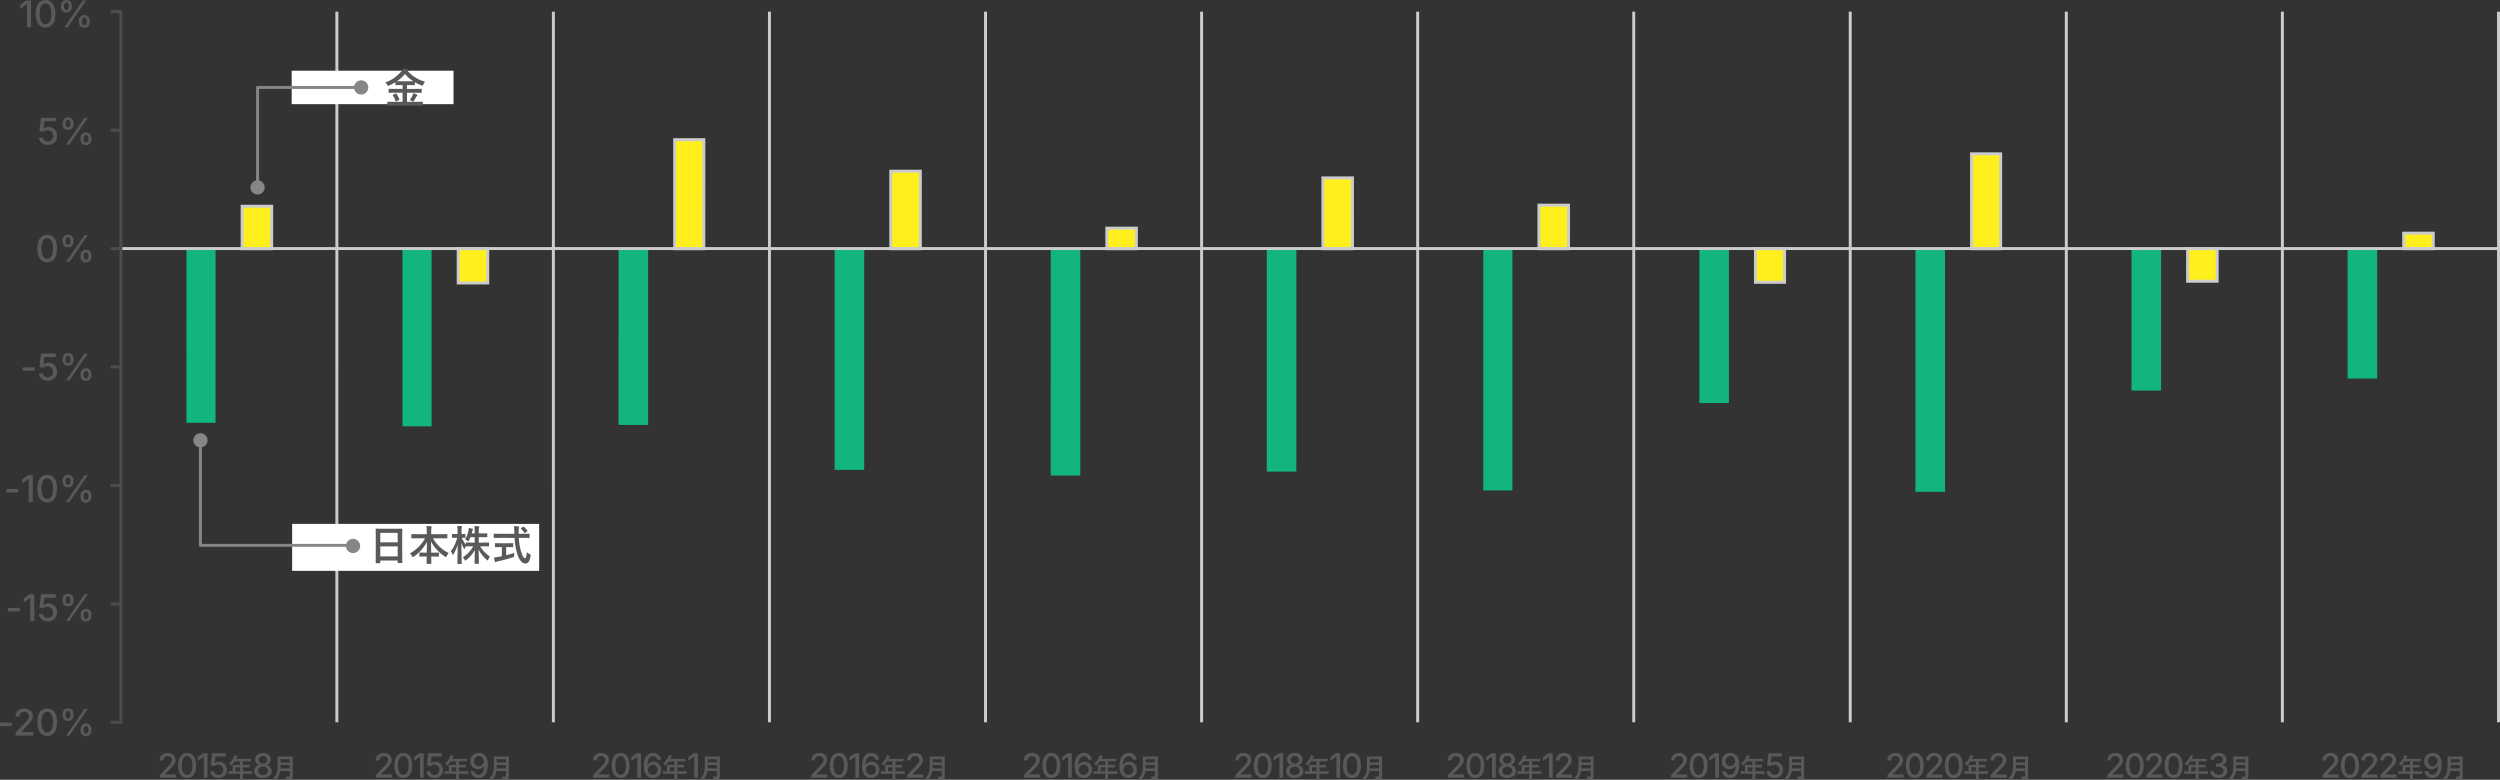 <svg xmlns="http://www.w3.org/2000/svg" xmlns:xlink="http://www.w3.org/1999/xlink" width="843.466" height="263.081" viewBox="0 0 843.466 263.081"><rect x="0" y="0" width="843.466" height="263.081" fill="#333333" stroke="none"/><defs><clipPath id="a"><rect width="843.466" height="263.081" fill="none"/></clipPath></defs><g clip-path="url(#a)"><path d="M53.9,262.369v-.91l2.791-2.886q.431-.453.718-.8a3.137,3.137,0,0,0,.435-.668,1.593,1.593,0,0,0,.15-.684,1.3,1.3,0,0,0-.191-.712,1.249,1.249,0,0,0-.518-.457,1.668,1.668,0,0,0-.748-.16,1.559,1.559,0,0,0-.761.178,1.242,1.242,0,0,0-.5.5,1.6,1.6,0,0,0-.176.768H53.887a2.462,2.462,0,0,1,.348-1.317,2.375,2.375,0,0,1,.949-.877,3.2,3.2,0,0,1,2.751,0,2.392,2.392,0,0,1,.93.835,2.186,2.186,0,0,1,.336,1.2,2.408,2.408,0,0,1-.168.883,4.025,4.025,0,0,1-.591.97,15.237,15.237,0,0,1-1.189,1.314l-1.611,1.682v.067h3.686v1.076Z" fill="#595959"/><path d="M63.144,262.479a2.66,2.66,0,0,1-1.628-.5,3.094,3.094,0,0,1-1.031-1.436,7.393,7.393,0,0,1,0-4.561,3.137,3.137,0,0,1,1.034-1.445,2.885,2.885,0,0,1,3.255,0,3.108,3.108,0,0,1,1.038,1.445,7.453,7.453,0,0,1,0,4.558,3.066,3.066,0,0,1-1.031,1.439,2.692,2.692,0,0,1-1.642.5m.006-1.076a1.36,1.36,0,0,0,.965-.372,2.341,2.341,0,0,0,.6-1.073,6.045,6.045,0,0,0,.207-1.7,6.118,6.118,0,0,0-.207-1.7,2.337,2.337,0,0,0-.6-1.079,1.435,1.435,0,0,0-1.931,0,2.394,2.394,0,0,0-.607,1.078,7.006,7.006,0,0,0,0,3.4,2.38,2.38,0,0,0,.607,1.073,1.362,1.362,0,0,0,.966.372" fill="#595959"/><path d="M70.011,254.148v8.221H68.764V255.29h-.055l-1.953,1.423V255.45l1.8-1.3Z" fill="#595959"/><path d="M73.706,262.479a3.1,3.1,0,0,1-1.369-.292,2.433,2.433,0,0,1-.957-.806A2.168,2.168,0,0,1,71,260.216h1.226a1.161,1.161,0,0,0,.231.621,1.379,1.379,0,0,0,.532.428,1.671,1.671,0,0,0,.721.154,1.612,1.612,0,0,0,.833-.214,1.515,1.515,0,0,0,.57-.6,1.8,1.8,0,0,0,.207-.875,1.834,1.834,0,0,0-.214-.891,1.582,1.582,0,0,0-.591-.615A1.667,1.667,0,0,0,73.65,258a2.268,2.268,0,0,0-.75.13,1.723,1.723,0,0,0-.6.333L71.14,258.3l.458-4.154h4.541v1.075H72.651l-.258,2.3h.043a1.9,1.9,0,0,1,.646-.393,2.407,2.407,0,0,1,.86-.154,2.632,2.632,0,0,1,1.038.2,2.434,2.434,0,0,1,.825.571,2.667,2.667,0,0,1,.547.869,3.007,3.007,0,0,1,.195,1.1,2.778,2.778,0,0,1-.364,1.426,2.628,2.628,0,0,1-1.007.986,2.966,2.966,0,0,1-1.47.358" fill="#595959"/><path d="M78.294,261.072l-1.125.018c-.05,0-.079-.005-.088-.018a.14.14,0,0,1-.014-.078v-.717c0-.058.035-.088.1-.088l1.125.018h.215v-1.262l-.018-.808c0-.046.006-.075.018-.083a.177.177,0,0,1,.088-.013l1.235.018h1.151v-1.2H79.138a8,8,0,0,1-1.055,1.288c-.085.1-.148.145-.189.145s-.092-.057-.18-.172a1.953,1.953,0,0,0-.5-.487,6.557,6.557,0,0,0,1.665-2.175,2.81,2.81,0,0,0,.233-.66c.381.077.669.142.867.2.107.038.162.09.162.153,0,.045-.037.1-.11.172a.978.978,0,0,0-.228.325l-.181.387h3.718l1.234-.017c.047,0,.075,0,.084.017a.147.147,0,0,1,.014.079v.668c0,.047-.007.074-.018.084a.166.166,0,0,1-.08.013l-1.234-.018H81.954v1.2h.963l1.23-.018c.062,0,.092.032.092.1v.677c0,.065-.03.1-.092.1l-1.23-.017h-.963v1.314h1.908l1.125-.018c.064,0,.1.03.1.088v.717a.137.137,0,0,1-.015.081.135.135,0,0,1-.081.015l-1.125-.018H81.954v.44l.018,1.468c0,.046-.007.076-.022.088a.145.145,0,0,1-.079.013h-.8c-.052,0-.084-.008-.092-.022s-.013-.036-.013-.079l.017-1.468v-.44Zm1.169-.865h1.521v-1.314H79.463Z" fill="#595959"/><path d="M88.71,262.48a3.686,3.686,0,0,1-1.523-.3,2.5,2.5,0,0,1-1.035-.819,1.992,1.992,0,0,1-.373-1.184,2.142,2.142,0,0,1,.219-.96,2.105,2.105,0,0,1,.593-.736,1.868,1.868,0,0,1,.849-.378v-.045a1.657,1.657,0,0,1-.993-.659,2.043,2.043,0,0,1-.03-2.3,2.318,2.318,0,0,1,.933-.781,3.368,3.368,0,0,1,2.712,0A2.323,2.323,0,0,1,91,255.1a2.017,2.017,0,0,1-.033,2.3,1.674,1.674,0,0,1-.977.659v.045a1.879,1.879,0,0,1,.836.378,2.135,2.135,0,0,1,.82,1.7,1.98,1.98,0,0,1-.375,1.184,2.52,2.52,0,0,1-1.038.819,3.684,3.684,0,0,1-1.522.3m0-1.021a2.072,2.072,0,0,0,.877-.171,1.362,1.362,0,0,0,.574-.477,1.258,1.258,0,0,0,.2-.715,1.34,1.34,0,0,0-.216-.753,1.471,1.471,0,0,0-.589-.515,2.027,2.027,0,0,0-1.7,0,1.485,1.485,0,0,0-.591.512,1.335,1.335,0,0,0-.215.756,1.272,1.272,0,0,0,.2.715,1.329,1.329,0,0,0,.577.477,2.111,2.111,0,0,0,.883.171m0-3.818a1.562,1.562,0,0,0,.723-.163,1.259,1.259,0,0,0,.5-.458,1.354,1.354,0,0,0,.008-1.349,1.183,1.183,0,0,0-.494-.444,1.806,1.806,0,0,0-1.473,0,1.174,1.174,0,0,0-.493.444,1.25,1.25,0,0,0-.177.673,1.277,1.277,0,0,0,.177.676,1.188,1.188,0,0,0,.5.458,1.6,1.6,0,0,0,.734.163" fill="#595959"/><path d="M96.414,261.965q.474.043,1.024.044a.28.28,0,0,0,.316-.317v-1.573H94.537a5.073,5.073,0,0,1-.474,1.639,5.919,5.919,0,0,1-.817,1.152c-.1.1-.157.153-.189.153s-.115-.047-.211-.145a1.911,1.911,0,0,0-.647-.422,5,5,0,0,0,.914-1.08,3.877,3.877,0,0,0,.45-1.363,14.668,14.668,0,0,0,.123-2.162v-1.327l-.018-1.222c0-.053,0-.084.018-.1a.13.13,0,0,1,.078-.014l1.2.018h2.5l1.185-.018c.05,0,.08.008.088.022a.167.167,0,0,1,.014.088l-.018,1.222V260.1l.027,1.8a1.121,1.121,0,0,1-.286.84.957.957,0,0,1-.523.215,7.383,7.383,0,0,1-.972.045.5.5,0,0,1-.267-.04.515.515,0,0,1-.067-.237,2.191,2.191,0,0,0-.232-.756m-1.784-2.721h3.124v-1.138H94.665c-.012.513-.023.892-.035,1.138m3.124-3.1H94.665v1.09h3.089Z" fill="#595959"/><path d="M126.825,262.369v-.91l2.791-2.886q.431-.453.718-.8a3.136,3.136,0,0,0,.435-.668,1.593,1.593,0,0,0,.15-.684,1.3,1.3,0,0,0-.191-.712,1.249,1.249,0,0,0-.518-.457,1.668,1.668,0,0,0-.748-.16,1.559,1.559,0,0,0-.761.178,1.242,1.242,0,0,0-.5.5,1.6,1.6,0,0,0-.176.768h-1.209a2.462,2.462,0,0,1,.348-1.317,2.375,2.375,0,0,1,.949-.877,3.2,3.2,0,0,1,2.751,0,2.392,2.392,0,0,1,.93.835,2.186,2.186,0,0,1,.336,1.2,2.408,2.408,0,0,1-.168.883,4.026,4.026,0,0,1-.591.97,15.235,15.235,0,0,1-1.189,1.314l-1.611,1.682v.067h3.686v1.076Z" fill="#595959"/><path d="M136.07,262.479a2.66,2.66,0,0,1-1.628-.5,3.094,3.094,0,0,1-1.031-1.436,7.393,7.393,0,0,1,0-4.561,3.137,3.137,0,0,1,1.034-1.445,2.885,2.885,0,0,1,3.255,0,3.108,3.108,0,0,1,1.038,1.445,7.453,7.453,0,0,1,0,4.558,3.065,3.065,0,0,1-1.031,1.439,2.692,2.692,0,0,1-1.642.5m.006-1.076a1.36,1.36,0,0,0,.965-.372,2.341,2.341,0,0,0,.6-1.073,6.045,6.045,0,0,0,.207-1.7,6.118,6.118,0,0,0-.207-1.7,2.338,2.338,0,0,0-.6-1.079,1.435,1.435,0,0,0-1.931,0,2.394,2.394,0,0,0-.607,1.078,7.006,7.006,0,0,0,0,3.4,2.38,2.38,0,0,0,.607,1.073,1.362,1.362,0,0,0,.966.372" fill="#595959"/><path d="M142.936,254.148v8.221h-1.247V255.29h-.055l-1.953,1.423V255.45l1.8-1.3Z" fill="#595959"/><path d="M146.632,262.479a3.1,3.1,0,0,1-1.369-.292,2.433,2.433,0,0,1-.957-.806,2.168,2.168,0,0,1-.384-1.165h1.226a1.161,1.161,0,0,0,.231.621,1.379,1.379,0,0,0,.532.428,1.671,1.671,0,0,0,.721.154,1.612,1.612,0,0,0,.833-.214,1.515,1.515,0,0,0,.57-.6,1.8,1.8,0,0,0,.207-.875,1.834,1.834,0,0,0-.214-.891,1.582,1.582,0,0,0-.591-.615,1.667,1.667,0,0,0-.861-.221,2.268,2.268,0,0,0-.75.13,1.723,1.723,0,0,0-.6.333l-1.159-.165.458-4.154h4.541v1.075h-3.488l-.258,2.3h.043a1.894,1.894,0,0,1,.646-.393,2.407,2.407,0,0,1,.86-.154,2.632,2.632,0,0,1,1.038.2,2.434,2.434,0,0,1,.825.571,2.668,2.668,0,0,1,.547.869,3.007,3.007,0,0,1,.2,1.1,2.778,2.778,0,0,1-.364,1.426,2.628,2.628,0,0,1-1.007.986,2.966,2.966,0,0,1-1.47.358" fill="#595959"/><path d="M151.22,261.072l-1.125.018c-.05,0-.079-.005-.088-.018a.14.14,0,0,1-.014-.078v-.717c0-.058.034-.088.1-.088l1.125.018h.215v-1.262l-.018-.808c0-.046.006-.075.018-.083a.172.172,0,0,1,.087-.013l1.236.018h1.151v-1.2h-1.846a7.937,7.937,0,0,1-1.054,1.288c-.085.1-.149.145-.19.145s-.091-.057-.179-.172a1.953,1.953,0,0,0-.5-.487,6.571,6.571,0,0,0,1.665-2.175,2.809,2.809,0,0,0,.233-.66c.381.077.669.142.866.2.108.038.162.09.162.153,0,.045-.037.1-.109.172a.978.978,0,0,0-.228.325l-.181.387h3.718l1.234-.017c.047,0,.075,0,.084.017a.147.147,0,0,1,.014.079v.668c0,.047-.007.074-.018.084a.169.169,0,0,1-.08.013l-1.234-.018H154.88v1.2h.963l1.23-.018c.062,0,.092.032.092.1v.677c0,.065-.03.1-.092.1l-1.23-.017h-.963v1.314h1.908l1.125-.018c.064,0,.1.03.1.088v.717a.073.073,0,0,1-.1.1l-1.125-.018H154.88v.44l.017,1.468c0,.046-.006.076-.021.088a.145.145,0,0,1-.079.013H154c-.053,0-.084-.008-.092-.022s-.013-.036-.013-.079l.017-1.468v-.44Zm1.169-.865h1.521v-1.314h-1.521Z" fill="#595959"/><path d="M161.47,262.486a2.85,2.85,0,0,1-1.311-.291,2.471,2.471,0,0,1-.929-.8,2.692,2.692,0,0,1-.453-1.178h1.248a1.558,1.558,0,0,0,.482.841,1.384,1.384,0,0,0,.963.329,1.549,1.549,0,0,0,1.026-.354,2.219,2.219,0,0,0,.652-1.017,5.01,5.01,0,0,0,.225-1.6h-.06a2.279,2.279,0,0,1-.519.591,2.382,2.382,0,0,1-.7.386,2.423,2.423,0,0,1-.823.138,2.5,2.5,0,0,1-1.3-.348,2.531,2.531,0,0,1-.927-.96,2.793,2.793,0,0,1-.343-1.391,2.851,2.851,0,0,1,.36-1.426,2.642,2.642,0,0,1,1.006-1.009,2.917,2.917,0,0,1,1.515-.362,3.168,3.168,0,0,1,1.078.2,2.629,2.629,0,0,1,.966.643,3.14,3.14,0,0,1,.692,1.2,5.93,5.93,0,0,1,.26,1.9,7.632,7.632,0,0,1-.218,1.909,4.367,4.367,0,0,1-.624,1.418,2.653,2.653,0,0,1-2.27,1.181m.077-3.979a1.573,1.573,0,0,0,.657-.138,1.657,1.657,0,0,0,.53-.378,1.836,1.836,0,0,0,.355-.546,1.653,1.653,0,0,0,.13-.654,1.676,1.676,0,0,0-.215-.833,1.735,1.735,0,0,0-.585-.624,1.53,1.53,0,0,0-.845-.237,1.574,1.574,0,0,0-.836.229,1.66,1.66,0,0,0-.587.618,1.849,1.849,0,0,0-.005,1.721,1.634,1.634,0,0,0,.574.613,1.515,1.515,0,0,0,.827.229" fill="#595959"/><path d="M169.346,261.965q.474.043,1.023.044a.28.28,0,0,0,.317-.317v-1.573h-3.217a5.048,5.048,0,0,1-.475,1.639,5.866,5.866,0,0,1-.816,1.152c-.1.1-.157.153-.19.153s-.114-.047-.211-.145a1.906,1.906,0,0,0-.646-.422,5,5,0,0,0,.914-1.08,3.857,3.857,0,0,0,.449-1.363,14.668,14.668,0,0,0,.123-2.162v-1.327l-.017-1.222c0-.053,0-.084.017-.1a.132.132,0,0,1,.078-.014l1.2.018h2.5l1.186-.018c.05,0,.08.008.088.022a.167.167,0,0,1,.014.088l-.018,1.222V260.1l.026,1.8a1.117,1.117,0,0,1-.286.84.956.956,0,0,1-.522.215,7.4,7.4,0,0,1-.972.045.5.5,0,0,1-.267-.04.5.5,0,0,1-.067-.237,2.19,2.19,0,0,0-.232-.756m-1.784-2.721h3.124v-1.138H167.6q-.018.77-.035,1.138m3.124-3.1H167.6v1.09h3.089Z" fill="#595959"/><path d="M200.141,262.369v-.91l2.791-2.886q.43-.453.718-.8a3.137,3.137,0,0,0,.435-.668,1.593,1.593,0,0,0,.15-.684,1.3,1.3,0,0,0-.191-.712,1.249,1.249,0,0,0-.518-.457,1.668,1.668,0,0,0-.748-.16,1.559,1.559,0,0,0-.761.178,1.242,1.242,0,0,0-.5.5,1.6,1.6,0,0,0-.176.768h-1.209a2.462,2.462,0,0,1,.348-1.317,2.375,2.375,0,0,1,.949-.877,3.2,3.2,0,0,1,2.751,0,2.392,2.392,0,0,1,.93.835,2.186,2.186,0,0,1,.336,1.2,2.408,2.408,0,0,1-.168.883,4.025,4.025,0,0,1-.591.97,15.238,15.238,0,0,1-1.189,1.314l-1.611,1.682v.067h3.686v1.076Z" fill="#595959"/><path d="M209.386,262.479a2.66,2.66,0,0,1-1.628-.5,3.094,3.094,0,0,1-1.031-1.436,7.393,7.393,0,0,1,0-4.561,3.137,3.137,0,0,1,1.034-1.445,2.884,2.884,0,0,1,3.255,0,3.108,3.108,0,0,1,1.038,1.445,7.453,7.453,0,0,1,0,4.558,3.066,3.066,0,0,1-1.031,1.439,2.692,2.692,0,0,1-1.642.5m.006-1.076a1.36,1.36,0,0,0,.965-.372,2.341,2.341,0,0,0,.6-1.073,6.045,6.045,0,0,0,.207-1.7,6.118,6.118,0,0,0-.207-1.7,2.337,2.337,0,0,0-.6-1.079,1.435,1.435,0,0,0-1.931,0,2.394,2.394,0,0,0-.607,1.078,7.006,7.006,0,0,0,0,3.4,2.38,2.38,0,0,0,.607,1.073,1.362,1.362,0,0,0,.966.372" fill="#595959"/><path d="M216.252,254.148v8.221H215V255.29h-.055L213,256.713V255.45l1.8-1.3Z" fill="#595959"/><path d="M220.233,262.48a3.162,3.162,0,0,1-1.09-.2,2.552,2.552,0,0,1-.971-.645,3.2,3.2,0,0,1-.692-1.211,5.936,5.936,0,0,1-.26-1.893,7.612,7.612,0,0,1,.216-1.9,4.3,4.3,0,0,1,.623-1.412,2.793,2.793,0,0,1,.982-.881,2.759,2.759,0,0,1,1.3-.3,2.829,2.829,0,0,1,1.3.29,2.535,2.535,0,0,1,.933.8,2.572,2.572,0,0,1,.45,1.164h-1.235a1.594,1.594,0,0,0-.5-.825,1.388,1.388,0,0,0-.952-.323,1.568,1.568,0,0,0-1.029.353,2.185,2.185,0,0,0-.651,1.013,4.984,4.984,0,0,0-.224,1.592h.062a2.253,2.253,0,0,1,1.215-.983,2.544,2.544,0,0,1,.82-.132,2.487,2.487,0,0,1,1.3.345,2.544,2.544,0,0,1,.924.957,2.8,2.8,0,0,1,.345,1.4,2.845,2.845,0,0,1-.359,1.424,2.642,2.642,0,0,1-1,1,2.951,2.951,0,0,1-1.5.371m0-1.06a1.547,1.547,0,0,0,.837-.231,1.705,1.705,0,0,0,.588-.622,1.744,1.744,0,0,0,.218-.869,1.765,1.765,0,0,0-.209-.857,1.606,1.606,0,0,0-.578-.61,1.554,1.554,0,0,0-.836-.226,1.574,1.574,0,0,0-.653.135,1.667,1.667,0,0,0-.527.375,1.765,1.765,0,0,0-.353.547,1.686,1.686,0,0,0-.127.648,1.748,1.748,0,0,0,.212.847,1.707,1.707,0,0,0,.585.626,1.538,1.538,0,0,0,.843.237" fill="#595959"/><path d="M224.838,261.072l-1.125.018c-.05,0-.079-.005-.088-.018a.14.14,0,0,1-.014-.078v-.717c0-.058.035-.088.1-.088l1.125.018h.215v-1.262l-.018-.808c0-.046.006-.075.018-.083a.174.174,0,0,1,.088-.013l1.235.018h1.151v-1.2h-1.845a8,8,0,0,1-1.055,1.288c-.085.1-.148.145-.19.145s-.091-.057-.179-.172a1.953,1.953,0,0,0-.5-.487,6.557,6.557,0,0,0,1.665-2.175,2.809,2.809,0,0,0,.233-.66c.381.077.669.142.866.2.108.038.163.09.163.153,0,.045-.038.1-.11.172a.978.978,0,0,0-.228.325l-.181.387h3.718l1.234-.017c.047,0,.075,0,.084.017a.147.147,0,0,1,.014.079v.668c0,.047-.007.074-.018.084a.166.166,0,0,1-.08.013l-1.234-.018H228.5v1.2h.963l1.23-.018c.062,0,.092.032.092.1v.677c0,.065-.03.1-.092.1l-1.23-.017H228.5v1.314h1.908l1.125-.018c.064,0,.1.03.1.088v.717a.137.137,0,0,1-.015.081.135.135,0,0,1-.081.015l-1.125-.018H228.5v.44l.018,1.468c0,.046-.007.076-.022.088a.145.145,0,0,1-.079.013h-.8c-.053,0-.084-.008-.092-.022s-.013-.036-.013-.079l.017-1.468v-.44Zm1.169-.865h1.521v-1.314h-1.521Z" fill="#595959"/><path d="M235.48,254.148v8.221h-1.247V255.29h-.055l-1.953,1.423V255.45l1.8-1.3Z" fill="#595959"/><path d="M240.536,261.965c.317.029.657.044,1.024.044a.28.28,0,0,0,.316-.317v-1.573h-3.217a5.073,5.073,0,0,1-.474,1.639,5.875,5.875,0,0,1-.817,1.152c-.1.1-.157.153-.189.153s-.115-.047-.211-.145a1.911,1.911,0,0,0-.647-.422,5,5,0,0,0,.914-1.08,3.857,3.857,0,0,0,.45-1.363,14.666,14.666,0,0,0,.123-2.162v-1.327l-.018-1.222c0-.053.005-.084.018-.1a.13.13,0,0,1,.078-.014l1.2.018h2.5l1.185-.018c.05,0,.081.008.088.022a.167.167,0,0,1,.014.088l-.018,1.222V260.1l.027,1.8a1.121,1.121,0,0,1-.286.84.957.957,0,0,1-.523.215,7.376,7.376,0,0,1-.971.045.5.5,0,0,1-.268-.04.506.506,0,0,1-.066-.237,2.191,2.191,0,0,0-.233-.756m-1.784-2.721h3.124v-1.138h-3.089c-.012.513-.023.892-.035,1.138m3.124-3.1h-3.089v1.09h3.089Z" fill="#595959"/><path d="M273.738,262.369v-.91l2.791-2.886q.431-.453.718-.8a3.137,3.137,0,0,0,.435-.668,1.593,1.593,0,0,0,.15-.684,1.3,1.3,0,0,0-.191-.712,1.249,1.249,0,0,0-.518-.457,1.668,1.668,0,0,0-.748-.16,1.559,1.559,0,0,0-.761.178,1.242,1.242,0,0,0-.5.5,1.6,1.6,0,0,0-.176.768h-1.209a2.462,2.462,0,0,1,.348-1.317,2.375,2.375,0,0,1,.949-.877,3.2,3.2,0,0,1,2.751,0,2.392,2.392,0,0,1,.93.835,2.186,2.186,0,0,1,.336,1.2,2.408,2.408,0,0,1-.168.883,4.026,4.026,0,0,1-.591.97,15.24,15.24,0,0,1-1.189,1.314l-1.611,1.682v.067h3.686v1.076Z" fill="#595959"/><path d="M282.983,262.479a2.66,2.66,0,0,1-1.628-.5,3.094,3.094,0,0,1-1.031-1.436,7.393,7.393,0,0,1,0-4.561,3.137,3.137,0,0,1,1.034-1.445,2.885,2.885,0,0,1,3.255,0,3.108,3.108,0,0,1,1.038,1.445,7.453,7.453,0,0,1,0,4.558,3.065,3.065,0,0,1-1.031,1.439,2.692,2.692,0,0,1-1.642.5m.006-1.076a1.36,1.36,0,0,0,.965-.372,2.341,2.341,0,0,0,.6-1.073,6.045,6.045,0,0,0,.207-1.7,6.118,6.118,0,0,0-.207-1.7,2.338,2.338,0,0,0-.6-1.079,1.435,1.435,0,0,0-1.931,0,2.394,2.394,0,0,0-.607,1.078,7.007,7.007,0,0,0,0,3.4,2.38,2.38,0,0,0,.607,1.073,1.362,1.362,0,0,0,.966.372" fill="#595959"/><path d="M289.85,254.148v8.221H288.6V255.29h-.055l-1.953,1.423V255.45l1.8-1.3Z" fill="#595959"/><path d="M293.831,262.48a3.162,3.162,0,0,1-1.09-.2,2.552,2.552,0,0,1-.971-.645,3.2,3.2,0,0,1-.692-1.211,5.935,5.935,0,0,1-.26-1.893,7.613,7.613,0,0,1,.216-1.9,4.3,4.3,0,0,1,.623-1.412,2.662,2.662,0,0,1,2.279-1.182,2.832,2.832,0,0,1,1.3.29,2.535,2.535,0,0,1,.933.8,2.572,2.572,0,0,1,.45,1.164h-1.236a1.586,1.586,0,0,0-.494-.825,1.39,1.39,0,0,0-.952-.323,1.566,1.566,0,0,0-1.029.353,2.185,2.185,0,0,0-.651,1.013,4.983,4.983,0,0,0-.224,1.592h.062a2.253,2.253,0,0,1,1.215-.983,2.544,2.544,0,0,1,.82-.132,2.487,2.487,0,0,1,1.3.345,2.545,2.545,0,0,1,.924.957,2.8,2.8,0,0,1,.345,1.4,2.845,2.845,0,0,1-.359,1.424,2.642,2.642,0,0,1-1,1,2.951,2.951,0,0,1-1.5.371m-.005-1.06a1.548,1.548,0,0,0,.838-.231,1.705,1.705,0,0,0,.588-.622,1.744,1.744,0,0,0,.218-.869,1.765,1.765,0,0,0-.209-.857,1.606,1.606,0,0,0-.578-.61,1.556,1.556,0,0,0-.836-.226,1.573,1.573,0,0,0-.653.135,1.668,1.668,0,0,0-.527.375,1.766,1.766,0,0,0-.353.547,1.667,1.667,0,0,0-.127.648,1.748,1.748,0,0,0,.212.847,1.707,1.707,0,0,0,.585.626,1.537,1.537,0,0,0,.842.237" fill="#595959"/><path d="M298.436,261.072l-1.125.018c-.05,0-.08-.005-.088-.018a.141.141,0,0,1-.014-.078v-.717c0-.058.034-.088.1-.088l1.125.018h.214v-1.262l-.017-.808c0-.046.006-.075.017-.083a.177.177,0,0,1,.088-.013l1.236.018h1.151v-1.2h-1.846a7.937,7.937,0,0,1-1.054,1.288c-.085.1-.149.145-.19.145s-.092-.057-.18-.172a1.922,1.922,0,0,0-.5-.487,6.56,6.56,0,0,0,1.666-2.175,2.808,2.808,0,0,0,.233-.66c.381.077.669.142.866.2.108.038.162.09.162.153,0,.045-.037.1-.109.172a.994.994,0,0,0-.229.325l-.18.387h3.717l1.235-.017c.047,0,.075,0,.084.017a.15.15,0,0,1,.013.079v.668c0,.047-.006.074-.017.084a.169.169,0,0,1-.08.013l-1.235-.018H302.1v1.2h.963l1.23-.018c.062,0,.092.032.092.1v.677c0,.065-.03.1-.092.1l-1.23-.017H302.1v1.314H304l1.125-.018c.063,0,.1.03.1.088v.717a.073.073,0,0,1-.1.1L304,261.072H302.1v.44l.017,1.468c0,.046-.007.076-.021.088a.145.145,0,0,1-.079.013h-.8c-.053,0-.084-.008-.092-.022s-.014-.036-.014-.079l.018-1.468v-.44Zm1.168-.865h1.521v-1.314H299.6Z" fill="#595959"/><path d="M306.094,262.369v-.91l2.791-2.886q.43-.453.718-.8a3.136,3.136,0,0,0,.435-.668,1.593,1.593,0,0,0,.15-.684,1.3,1.3,0,0,0-.191-.712,1.249,1.249,0,0,0-.518-.457,1.668,1.668,0,0,0-.748-.16,1.559,1.559,0,0,0-.761.178,1.242,1.242,0,0,0-.5.5,1.6,1.6,0,0,0-.176.768h-1.209a2.462,2.462,0,0,1,.348-1.317,2.375,2.375,0,0,1,.949-.877,3.2,3.2,0,0,1,2.751,0,2.392,2.392,0,0,1,.93.835,2.186,2.186,0,0,1,.336,1.2,2.408,2.408,0,0,1-.168.883,4.025,4.025,0,0,1-.591.97,15.235,15.235,0,0,1-1.189,1.314l-1.611,1.682v.067h3.686v1.076Z" fill="#595959"/><path d="M316.407,261.965c.317.029.657.044,1.024.044a.28.28,0,0,0,.316-.317v-1.573H314.53a5.073,5.073,0,0,1-.474,1.639,5.876,5.876,0,0,1-.817,1.152q-.141.153-.189.153c-.044,0-.114-.047-.211-.145a1.911,1.911,0,0,0-.647-.422,5,5,0,0,0,.914-1.08,3.857,3.857,0,0,0,.45-1.363,14.668,14.668,0,0,0,.123-2.162v-1.327l-.018-1.222c0-.053,0-.084.018-.1a.13.13,0,0,1,.078-.014l1.2.018h2.5l1.186-.018c.049,0,.08.008.087.022a.167.167,0,0,1,.014.088l-.017,1.222V260.1l.026,1.8a1.121,1.121,0,0,1-.286.84.957.957,0,0,1-.523.215,7.375,7.375,0,0,1-.971.045.5.5,0,0,1-.268-.04.506.506,0,0,1-.066-.237,2.191,2.191,0,0,0-.233-.756m-1.784-2.721h3.124v-1.138h-3.089c-.012.513-.023.892-.035,1.138m3.124-3.1h-3.089v1.09h3.089Z" fill="#595959"/><path d="M345.5,262.369v-.91l2.791-2.886q.43-.453.718-.8a3.136,3.136,0,0,0,.435-.668,1.593,1.593,0,0,0,.15-.684,1.3,1.3,0,0,0-.191-.712,1.249,1.249,0,0,0-.518-.457,1.668,1.668,0,0,0-.748-.16,1.559,1.559,0,0,0-.761.178,1.242,1.242,0,0,0-.5.5,1.6,1.6,0,0,0-.176.768h-1.209a2.462,2.462,0,0,1,.348-1.317,2.375,2.375,0,0,1,.949-.877,3.2,3.2,0,0,1,2.751,0,2.392,2.392,0,0,1,.93.835,2.186,2.186,0,0,1,.336,1.2,2.408,2.408,0,0,1-.168.883,4.025,4.025,0,0,1-.591.97,15.235,15.235,0,0,1-1.189,1.314l-1.611,1.682v.067h3.686v1.076Z" fill="#595959"/><path d="M354.744,262.479a2.66,2.66,0,0,1-1.628-.5,3.094,3.094,0,0,1-1.031-1.436,7.394,7.394,0,0,1,0-4.561,3.137,3.137,0,0,1,1.034-1.445,2.885,2.885,0,0,1,3.255,0,3.109,3.109,0,0,1,1.038,1.445,7.453,7.453,0,0,1,0,4.558,3.065,3.065,0,0,1-1.031,1.439,2.692,2.692,0,0,1-1.642.5m.006-1.076a1.36,1.36,0,0,0,.965-.372,2.341,2.341,0,0,0,.6-1.073,6.045,6.045,0,0,0,.207-1.7,6.118,6.118,0,0,0-.207-1.7,2.337,2.337,0,0,0-.6-1.079,1.435,1.435,0,0,0-1.931,0,2.393,2.393,0,0,0-.607,1.078,7.006,7.006,0,0,0,0,3.4,2.38,2.38,0,0,0,.607,1.073,1.362,1.362,0,0,0,.966.372" fill="#595959"/><path d="M361.61,254.148v8.221h-1.247V255.29h-.055l-1.953,1.423V255.45l1.8-1.3Z" fill="#595959"/><path d="M365.592,262.48a3.162,3.162,0,0,1-1.09-.2,2.552,2.552,0,0,1-.971-.645,3.2,3.2,0,0,1-.692-1.211,5.935,5.935,0,0,1-.26-1.893,7.611,7.611,0,0,1,.216-1.9,4.3,4.3,0,0,1,.623-1.412,2.662,2.662,0,0,1,2.279-1.182,2.832,2.832,0,0,1,1.3.29,2.535,2.535,0,0,1,.933.8,2.571,2.571,0,0,1,.45,1.164h-1.236a1.586,1.586,0,0,0-.494-.825,1.39,1.39,0,0,0-.952-.323,1.566,1.566,0,0,0-1.029.353,2.185,2.185,0,0,0-.651,1.013,4.984,4.984,0,0,0-.224,1.592h.062a2.253,2.253,0,0,1,1.215-.983,2.544,2.544,0,0,1,.82-.132,2.487,2.487,0,0,1,1.3.345,2.544,2.544,0,0,1,.924.957,2.8,2.8,0,0,1,.345,1.4,2.845,2.845,0,0,1-.359,1.424,2.641,2.641,0,0,1-1,1,2.951,2.951,0,0,1-1.5.371m-.005-1.06a1.548,1.548,0,0,0,.838-.231,1.705,1.705,0,0,0,.588-.622,1.744,1.744,0,0,0,.218-.869,1.765,1.765,0,0,0-.209-.857,1.606,1.606,0,0,0-.578-.61,1.556,1.556,0,0,0-.836-.226,1.573,1.573,0,0,0-.653.135,1.667,1.667,0,0,0-.527.375,1.765,1.765,0,0,0-.353.547,1.667,1.667,0,0,0-.127.648,1.748,1.748,0,0,0,.212.847,1.707,1.707,0,0,0,.585.626,1.537,1.537,0,0,0,.842.237" fill="#595959"/><path d="M370.2,261.072l-1.125.018c-.05,0-.079-.005-.088-.018a.154.154,0,0,1-.013-.078v-.717c0-.058.034-.088.1-.088l1.125.018h.215v-1.262l-.017-.808c0-.046,0-.075.017-.083a.177.177,0,0,1,.088-.013l1.235.018h1.152v-1.2H371.04a7.943,7.943,0,0,1-1.055,1.288c-.085.1-.148.145-.189.145s-.092-.057-.18-.172a1.921,1.921,0,0,0-.5-.487,6.544,6.544,0,0,0,1.665-2.175,2.772,2.772,0,0,0,.234-.66c.381.077.669.142.866.2.107.038.162.09.162.153,0,.045-.037.1-.109.172a.978.978,0,0,0-.229.325l-.181.387h3.718l1.235-.017c.046,0,.075,0,.084.017a.161.161,0,0,1,.013.079v.668a.134.134,0,0,1-.017.084.169.169,0,0,1-.08.013l-1.235-.018h-1.385v1.2h.963l1.231-.018c.061,0,.092.032.092.1v.677c0,.065-.031.1-.092.1l-1.231-.017h-.963v1.314h1.909l1.125-.018c.063,0,.095.03.095.088v.717a.149.149,0,0,1-.014.081.138.138,0,0,1-.081.015l-1.125-.018h-1.909v.44l.018,1.468c0,.046-.007.076-.021.088a.15.15,0,0,1-.08.013h-.8c-.053,0-.084-.008-.092-.022s-.014-.036-.014-.079l.018-1.468v-.44Zm1.169-.865h1.521v-1.314h-1.521Z" fill="#595959"/><path d="M380.7,262.48a3.162,3.162,0,0,1-1.09-.2,2.552,2.552,0,0,1-.971-.645,3.2,3.2,0,0,1-.692-1.211,5.936,5.936,0,0,1-.26-1.893,7.611,7.611,0,0,1,.216-1.9,4.3,4.3,0,0,1,.623-1.412,2.662,2.662,0,0,1,2.279-1.182,2.832,2.832,0,0,1,1.3.29,2.535,2.535,0,0,1,.933.8,2.571,2.571,0,0,1,.45,1.164h-1.236a1.586,1.586,0,0,0-.494-.825,1.39,1.39,0,0,0-.952-.323,1.566,1.566,0,0,0-1.029.353,2.185,2.185,0,0,0-.651,1.013,4.984,4.984,0,0,0-.224,1.592h.062a2.253,2.253,0,0,1,1.215-.983,2.544,2.544,0,0,1,.82-.132,2.487,2.487,0,0,1,1.3.345,2.544,2.544,0,0,1,.924.957,2.8,2.8,0,0,1,.345,1.4,2.845,2.845,0,0,1-.359,1.424,2.642,2.642,0,0,1-1,1,2.951,2.951,0,0,1-1.5.371m-.005-1.06a1.548,1.548,0,0,0,.838-.231,1.705,1.705,0,0,0,.588-.622,1.744,1.744,0,0,0,.218-.869,1.765,1.765,0,0,0-.209-.857,1.606,1.606,0,0,0-.578-.61,1.556,1.556,0,0,0-.836-.226,1.573,1.573,0,0,0-.653.135,1.667,1.667,0,0,0-.527.375,1.765,1.765,0,0,0-.353.547,1.667,1.667,0,0,0-.127.648,1.748,1.748,0,0,0,.212.847,1.707,1.707,0,0,0,.585.626,1.537,1.537,0,0,0,.842.237" fill="#595959"/><path d="M388.322,261.965c.317.029.657.044,1.024.044a.28.28,0,0,0,.316-.317v-1.573h-3.217a5.074,5.074,0,0,1-.474,1.639,5.876,5.876,0,0,1-.817,1.152q-.141.153-.189.153c-.044,0-.114-.047-.211-.145a1.911,1.911,0,0,0-.647-.422,5,5,0,0,0,.914-1.08,3.857,3.857,0,0,0,.45-1.363,14.668,14.668,0,0,0,.123-2.162v-1.327l-.018-1.222c0-.053.005-.084.018-.1a.13.13,0,0,1,.078-.014l1.2.018h2.5l1.186-.018c.049,0,.08.008.087.022a.167.167,0,0,1,.014.088l-.017,1.222V260.1l.026,1.8a1.121,1.121,0,0,1-.286.84.957.957,0,0,1-.523.215,7.375,7.375,0,0,1-.971.045.5.5,0,0,1-.268-.04.506.506,0,0,1-.066-.237,2.169,2.169,0,0,0-.233-.756m-1.784-2.721h3.124v-1.138h-3.089q-.016.77-.035,1.138m3.124-3.1h-3.089v1.09h3.089Z" fill="#595959"/><path d="M416.8,262.369v-.91l2.791-2.886q.43-.453.718-.8a3.136,3.136,0,0,0,.435-.668,1.593,1.593,0,0,0,.15-.684,1.3,1.3,0,0,0-.191-.712,1.249,1.249,0,0,0-.518-.457,1.668,1.668,0,0,0-.748-.16,1.559,1.559,0,0,0-.761.178,1.242,1.242,0,0,0-.5.5,1.6,1.6,0,0,0-.176.768h-1.209a2.462,2.462,0,0,1,.348-1.317,2.375,2.375,0,0,1,.949-.877,3.2,3.2,0,0,1,2.751,0,2.392,2.392,0,0,1,.93.835,2.186,2.186,0,0,1,.336,1.2,2.408,2.408,0,0,1-.168.883,4.024,4.024,0,0,1-.591.97,15.229,15.229,0,0,1-1.189,1.314l-1.611,1.682v.067h3.686v1.076Z" fill="#595959"/><path d="M426.049,262.479a2.66,2.66,0,0,1-1.628-.5,3.094,3.094,0,0,1-1.031-1.436,7.393,7.393,0,0,1,0-4.561,3.137,3.137,0,0,1,1.034-1.445,2.885,2.885,0,0,1,3.255,0,3.108,3.108,0,0,1,1.038,1.445,7.453,7.453,0,0,1,0,4.558,3.066,3.066,0,0,1-1.031,1.439,2.692,2.692,0,0,1-1.642.5m.006-1.076a1.36,1.36,0,0,0,.965-.372,2.341,2.341,0,0,0,.6-1.073,6.045,6.045,0,0,0,.207-1.7,6.118,6.118,0,0,0-.207-1.7,2.337,2.337,0,0,0-.6-1.079,1.435,1.435,0,0,0-1.931,0,2.394,2.394,0,0,0-.607,1.078,7.007,7.007,0,0,0,0,3.4,2.38,2.38,0,0,0,.607,1.073,1.362,1.362,0,0,0,.966.372" fill="#595959"/><path d="M432.915,254.148v8.221h-1.247V255.29h-.055l-1.953,1.423V255.45l1.8-1.3Z" fill="#595959"/><path d="M436.815,262.48a3.686,3.686,0,0,1-1.523-.3,2.5,2.5,0,0,1-1.035-.819,1.992,1.992,0,0,1-.373-1.184,2.142,2.142,0,0,1,.219-.96,2.105,2.105,0,0,1,.593-.736,1.868,1.868,0,0,1,.849-.378v-.045a1.657,1.657,0,0,1-.993-.659,2.043,2.043,0,0,1-.03-2.3,2.318,2.318,0,0,1,.933-.781,3.368,3.368,0,0,1,2.712,0,2.323,2.323,0,0,1,.937.781,2.017,2.017,0,0,1-.033,2.3,1.674,1.674,0,0,1-.977.659v.045a1.879,1.879,0,0,1,.836.378,2.135,2.135,0,0,1,.82,1.7,1.98,1.98,0,0,1-.375,1.184,2.52,2.52,0,0,1-1.038.819,3.684,3.684,0,0,1-1.522.3m0-1.021a2.072,2.072,0,0,0,.877-.171,1.362,1.362,0,0,0,.574-.477,1.258,1.258,0,0,0,.2-.715,1.339,1.339,0,0,0-.216-.753,1.471,1.471,0,0,0-.589-.515,2.027,2.027,0,0,0-1.705,0,1.486,1.486,0,0,0-.591.512,1.335,1.335,0,0,0-.215.756,1.272,1.272,0,0,0,.2.715,1.329,1.329,0,0,0,.577.477,2.111,2.111,0,0,0,.883.171m0-3.818a1.562,1.562,0,0,0,.723-.163,1.259,1.259,0,0,0,.5-.458,1.354,1.354,0,0,0,.008-1.349,1.183,1.183,0,0,0-.494-.444,1.806,1.806,0,0,0-1.473,0,1.174,1.174,0,0,0-.493.444,1.25,1.25,0,0,0-.177.673,1.277,1.277,0,0,0,.177.676,1.188,1.188,0,0,0,.5.458,1.6,1.6,0,0,0,.734.163" fill="#595959"/><path d="M441.5,261.072l-1.125.018c-.05,0-.08-.005-.088-.018a.14.14,0,0,1-.014-.078v-.717c0-.058.034-.088.1-.088l1.125.018h.214v-1.262l-.017-.808c0-.046.006-.075.017-.083a.177.177,0,0,1,.088-.013l1.236.018h1.151v-1.2H442.34a7.937,7.937,0,0,1-1.054,1.288c-.085.1-.149.145-.19.145s-.092-.057-.179-.172a1.952,1.952,0,0,0-.5-.487,6.57,6.57,0,0,0,1.665-2.175,2.808,2.808,0,0,0,.233-.66c.381.077.669.142.866.2.108.038.162.09.162.153,0,.045-.037.1-.109.172a.994.994,0,0,0-.229.325l-.18.387h3.718l1.234-.017c.047,0,.075,0,.084.017a.147.147,0,0,1,.014.079v.668c0,.047-.007.074-.018.084a.169.169,0,0,1-.08.013l-1.234-.018h-1.385v1.2h.963l1.23-.018c.062,0,.092.032.092.1v.677c0,.065-.03.1-.092.1l-1.23-.017h-.963v1.314h1.908l1.125-.018c.063,0,.1.03.1.088v.717a.073.073,0,0,1-.1.1l-1.125-.018h-1.908v.44l.017,1.468c0,.046-.007.076-.021.088a.145.145,0,0,1-.079.013h-.8c-.053,0-.084-.008-.092-.022s-.014-.036-.014-.079l.018-1.468v-.44Zm1.169-.865h1.521v-1.314h-1.521Z" fill="#595959"/><path d="M452.138,254.148v8.221h-1.247V255.29h-.055l-1.953,1.423V255.45l1.8-1.3Z" fill="#595959"/><path d="M456.125,262.479a2.66,2.66,0,0,1-1.628-.5,3.094,3.094,0,0,1-1.031-1.436,7.393,7.393,0,0,1,0-4.561,3.137,3.137,0,0,1,1.034-1.445,2.885,2.885,0,0,1,3.255,0,3.108,3.108,0,0,1,1.038,1.445,7.453,7.453,0,0,1,0,4.558,3.065,3.065,0,0,1-1.031,1.439,2.692,2.692,0,0,1-1.642.5m.006-1.076a1.36,1.36,0,0,0,.965-.372,2.341,2.341,0,0,0,.6-1.073,6.045,6.045,0,0,0,.207-1.7,6.118,6.118,0,0,0-.207-1.7,2.338,2.338,0,0,0-.6-1.079,1.435,1.435,0,0,0-1.931,0,2.393,2.393,0,0,0-.607,1.078,7.006,7.006,0,0,0,0,3.4,2.38,2.38,0,0,0,.607,1.073,1.362,1.362,0,0,0,.966.372" fill="#595959"/><path d="M463.924,261.965q.475.043,1.024.044a.28.28,0,0,0,.316-.317v-1.573h-3.217a5.073,5.073,0,0,1-.474,1.639,5.876,5.876,0,0,1-.817,1.152q-.141.153-.189.153c-.044,0-.114-.047-.211-.145a1.91,1.91,0,0,0-.647-.422,5.039,5.039,0,0,0,.915-1.08,3.877,3.877,0,0,0,.449-1.363,14.668,14.668,0,0,0,.123-2.162v-1.327l-.018-1.222c0-.053.005-.084.018-.1a.132.132,0,0,1,.078-.014l1.2.018h2.5l1.186-.018c.049,0,.08.008.088.022a.182.182,0,0,1,.013.088l-.017,1.222V260.1l.026,1.8a1.121,1.121,0,0,1-.286.84.957.957,0,0,1-.523.215,7.375,7.375,0,0,1-.971.045.5.5,0,0,1-.268-.04.506.506,0,0,1-.066-.237,2.17,2.17,0,0,0-.233-.756m-1.784-2.721h3.124v-1.138h-3.089q-.016.77-.035,1.138m3.124-3.1h-3.089v1.09h3.089Z" fill="#595959"/><path d="M488.523,262.369v-.91l2.791-2.886q.431-.453.718-.8a3.138,3.138,0,0,0,.435-.668,1.593,1.593,0,0,0,.15-.684,1.3,1.3,0,0,0-.191-.712,1.249,1.249,0,0,0-.518-.457,1.668,1.668,0,0,0-.748-.16,1.559,1.559,0,0,0-.761.178,1.242,1.242,0,0,0-.5.5,1.6,1.6,0,0,0-.176.768h-1.209a2.462,2.462,0,0,1,.348-1.317,2.375,2.375,0,0,1,.949-.877,3.2,3.2,0,0,1,2.751,0,2.392,2.392,0,0,1,.93.835,2.186,2.186,0,0,1,.336,1.2,2.408,2.408,0,0,1-.168.883,4.026,4.026,0,0,1-.591.97,15.24,15.24,0,0,1-1.189,1.314l-1.611,1.682v.067h3.686v1.076Z" fill="#595959"/><path d="M497.768,262.479a2.66,2.66,0,0,1-1.628-.5,3.093,3.093,0,0,1-1.031-1.436,7.393,7.393,0,0,1,0-4.561,3.137,3.137,0,0,1,1.034-1.445,2.885,2.885,0,0,1,3.255,0,3.108,3.108,0,0,1,1.038,1.445,7.453,7.453,0,0,1,0,4.558,3.066,3.066,0,0,1-1.031,1.439,2.692,2.692,0,0,1-1.642.5m.006-1.076a1.36,1.36,0,0,0,.965-.372,2.341,2.341,0,0,0,.6-1.073,6.045,6.045,0,0,0,.207-1.7,6.118,6.118,0,0,0-.207-1.7,2.338,2.338,0,0,0-.6-1.079,1.435,1.435,0,0,0-1.931,0,2.394,2.394,0,0,0-.607,1.078,7.007,7.007,0,0,0,0,3.4,2.38,2.38,0,0,0,.607,1.073,1.362,1.362,0,0,0,.966.372" fill="#595959"/><path d="M504.634,254.148v8.221h-1.247V255.29h-.055l-1.953,1.423V255.45l1.8-1.3Z" fill="#595959"/><path d="M508.534,262.48a3.686,3.686,0,0,1-1.523-.3,2.5,2.5,0,0,1-1.035-.819,1.992,1.992,0,0,1-.373-1.184,2.142,2.142,0,0,1,.219-.96,2.106,2.106,0,0,1,.593-.736,1.868,1.868,0,0,1,.849-.378v-.045a1.657,1.657,0,0,1-.993-.659,2.043,2.043,0,0,1-.03-2.3,2.318,2.318,0,0,1,.933-.781,3.368,3.368,0,0,1,2.712,0,2.323,2.323,0,0,1,.937.781,2.017,2.017,0,0,1-.033,2.3,1.674,1.674,0,0,1-.977.659v.045a1.879,1.879,0,0,1,.836.378,2.135,2.135,0,0,1,.82,1.7,1.98,1.98,0,0,1-.375,1.184,2.52,2.52,0,0,1-1.038.819,3.684,3.684,0,0,1-1.522.3m0-1.021a2.072,2.072,0,0,0,.877-.171,1.362,1.362,0,0,0,.574-.477,1.258,1.258,0,0,0,.2-.715,1.339,1.339,0,0,0-.216-.753,1.471,1.471,0,0,0-.589-.515,2.027,2.027,0,0,0-1.705,0,1.485,1.485,0,0,0-.591.512,1.335,1.335,0,0,0-.215.756,1.272,1.272,0,0,0,.2.715,1.329,1.329,0,0,0,.577.477,2.111,2.111,0,0,0,.883.171m0-3.818a1.562,1.562,0,0,0,.723-.163,1.259,1.259,0,0,0,.5-.458,1.354,1.354,0,0,0,.008-1.349,1.183,1.183,0,0,0-.494-.444,1.806,1.806,0,0,0-1.473,0,1.174,1.174,0,0,0-.493.444,1.25,1.25,0,0,0-.177.673,1.277,1.277,0,0,0,.177.676,1.188,1.188,0,0,0,.5.458,1.6,1.6,0,0,0,.734.163" fill="#595959"/><path d="M513.215,261.072l-1.125.018c-.049,0-.079-.005-.088-.018a.153.153,0,0,1-.013-.078v-.717c0-.058.034-.088.1-.088l1.125.018h.215v-1.262l-.017-.808c0-.046.005-.075.017-.083a.177.177,0,0,1,.088-.013l1.235.018h1.152v-1.2h-1.846A7.945,7.945,0,0,1,513,258.146c-.085.1-.148.145-.189.145s-.092-.057-.18-.172a1.921,1.921,0,0,0-.5-.487,6.544,6.544,0,0,0,1.665-2.175,2.773,2.773,0,0,0,.234-.66c.381.077.669.142.866.2.107.038.162.09.162.153,0,.045-.037.1-.109.172a.979.979,0,0,0-.229.325l-.181.387h3.718l1.235-.017c.047,0,.075,0,.084.017a.161.161,0,0,1,.013.079v.668a.134.134,0,0,1-.017.084.169.169,0,0,1-.08.013l-1.235-.018h-1.385v1.2h.963l1.231-.018c.061,0,.092.032.092.1v.677c0,.065-.031.1-.092.1l-1.231-.017h-.963v1.314h1.909l1.125-.018c.063,0,.1.03.1.088v.717a.14.14,0,0,1-.014.081.137.137,0,0,1-.081.015l-1.125-.018h-1.909v.44l.018,1.468c0,.046-.007.076-.021.088a.15.15,0,0,1-.08.013h-.8c-.053,0-.084-.008-.092-.022s-.014-.036-.014-.079l.018-1.468v-.44Zm1.169-.865h1.521v-1.314h-1.521Z" fill="#595959"/><path d="M523.857,254.148v8.221H522.61V255.29h-.055l-1.953,1.423V255.45l1.8-1.3Z" fill="#595959"/><path d="M525,262.369v-.91l2.791-2.886q.43-.453.718-.8a3.138,3.138,0,0,0,.435-.668,1.593,1.593,0,0,0,.15-.684,1.3,1.3,0,0,0-.191-.712,1.249,1.249,0,0,0-.518-.457,1.668,1.668,0,0,0-.748-.16,1.559,1.559,0,0,0-.761.178,1.242,1.242,0,0,0-.5.5,1.6,1.6,0,0,0-.176.768h-1.209a2.462,2.462,0,0,1,.348-1.317,2.375,2.375,0,0,1,.949-.877,3.2,3.2,0,0,1,2.751,0,2.392,2.392,0,0,1,.93.835,2.186,2.186,0,0,1,.336,1.2,2.408,2.408,0,0,1-.168.883,4.027,4.027,0,0,1-.591.97,15.241,15.241,0,0,1-1.189,1.314l-1.611,1.682v.067h3.686v1.076Z" fill="#595959"/><path d="M535.312,261.965q.474.043,1.023.044a.28.28,0,0,0,.317-.317v-1.573h-3.217a5.049,5.049,0,0,1-.475,1.639,5.868,5.868,0,0,1-.816,1.152c-.095.1-.157.153-.189.153s-.115-.047-.211-.145a1.911,1.911,0,0,0-.647-.422,5,5,0,0,0,.914-1.08,3.856,3.856,0,0,0,.449-1.363,14.533,14.533,0,0,0,.123-2.162v-1.327l-.017-1.222c0-.053.005-.084.017-.1a.136.136,0,0,1,.079-.014l1.2.018h2.5l1.185-.018c.05,0,.08.008.088.022a.167.167,0,0,1,.014.088l-.018,1.222V260.1l.027,1.8a1.121,1.121,0,0,1-.286.84.957.957,0,0,1-.523.215,7.382,7.382,0,0,1-.972.045.5.5,0,0,1-.267-.04.5.5,0,0,1-.067-.237,2.191,2.191,0,0,0-.232-.756m-1.784-2.721h3.124v-1.138h-3.089q-.018.77-.035,1.138m3.124-3.1h-3.089v1.09h3.089Z" fill="#595959"/><path d="M563.831,262.369v-.91l2.791-2.886q.43-.453.718-.8a3.138,3.138,0,0,0,.435-.668,1.593,1.593,0,0,0,.15-.684,1.3,1.3,0,0,0-.191-.712,1.249,1.249,0,0,0-.518-.457,1.668,1.668,0,0,0-.748-.16,1.559,1.559,0,0,0-.761.178,1.242,1.242,0,0,0-.5.5,1.6,1.6,0,0,0-.176.768h-1.209a2.462,2.462,0,0,1,.348-1.317,2.375,2.375,0,0,1,.949-.877,3.2,3.2,0,0,1,2.751,0,2.392,2.392,0,0,1,.93.835,2.186,2.186,0,0,1,.336,1.2,2.408,2.408,0,0,1-.168.883,4.027,4.027,0,0,1-.591.97,15.241,15.241,0,0,1-1.189,1.314l-1.611,1.682v.067h3.686v1.076Z" fill="#595959"/><path d="M573.076,262.479a2.662,2.662,0,0,1-1.628-.5,3.094,3.094,0,0,1-1.031-1.436,7.393,7.393,0,0,1,0-4.561,3.137,3.137,0,0,1,1.034-1.445,2.885,2.885,0,0,1,3.255,0,3.109,3.109,0,0,1,1.038,1.445,7.463,7.463,0,0,1,0,4.558,3.065,3.065,0,0,1-1.031,1.439,2.7,2.7,0,0,1-1.643.5m.007-1.076a1.359,1.359,0,0,0,.964-.372,2.332,2.332,0,0,0,.6-1.073,6.045,6.045,0,0,0,.207-1.7,6.118,6.118,0,0,0-.207-1.7,2.329,2.329,0,0,0-.6-1.079,1.433,1.433,0,0,0-1.93,0,2.385,2.385,0,0,0-.608,1.078,7.007,7.007,0,0,0,0,3.4,2.372,2.372,0,0,0,.608,1.073,1.359,1.359,0,0,0,.966.372" fill="#595959"/><path d="M579.943,254.148v8.221H578.7V255.29h-.055l-1.953,1.423V255.45l1.8-1.3Z" fill="#595959"/><path d="M583.676,262.486a2.85,2.85,0,0,1-1.311-.291,2.471,2.471,0,0,1-.929-.8,2.692,2.692,0,0,1-.453-1.178h1.248a1.558,1.558,0,0,0,.482.841,1.384,1.384,0,0,0,.963.329,1.549,1.549,0,0,0,1.026-.354,2.219,2.219,0,0,0,.652-1.017,5.009,5.009,0,0,0,.225-1.6h-.06A2.278,2.278,0,0,1,585,259a2.382,2.382,0,0,1-.7.386,2.423,2.423,0,0,1-.823.138,2.5,2.5,0,0,1-1.3-.348,2.53,2.53,0,0,1-.927-.96,2.793,2.793,0,0,1-.343-1.391,2.851,2.851,0,0,1,.36-1.426,2.642,2.642,0,0,1,1.006-1.009,2.917,2.917,0,0,1,1.515-.362,3.168,3.168,0,0,1,1.078.2,2.629,2.629,0,0,1,.966.643,3.14,3.14,0,0,1,.692,1.2,5.93,5.93,0,0,1,.26,1.9,7.631,7.631,0,0,1-.218,1.909,4.367,4.367,0,0,1-.624,1.418,2.653,2.653,0,0,1-2.27,1.181m.077-3.979a1.573,1.573,0,0,0,.657-.138,1.657,1.657,0,0,0,.53-.378,1.835,1.835,0,0,0,.355-.546,1.652,1.652,0,0,0,.13-.654,1.677,1.677,0,0,0-.215-.833,1.735,1.735,0,0,0-.585-.624,1.53,1.53,0,0,0-.845-.237,1.574,1.574,0,0,0-.836.229,1.659,1.659,0,0,0-.587.618,1.849,1.849,0,0,0-.005,1.721,1.634,1.634,0,0,0,.574.613,1.515,1.515,0,0,0,.827.229" fill="#595959"/><path d="M588.529,261.072l-1.125.018c-.05,0-.079-.005-.088-.018a.141.141,0,0,1-.014-.078v-.717c0-.058.034-.088.1-.088l1.125.018h.215v-1.262l-.018-.808c0-.046.006-.075.018-.083a.174.174,0,0,1,.088-.013l1.235.018h1.151v-1.2h-1.845a8,8,0,0,1-1.055,1.288c-.085.1-.149.145-.19.145s-.091-.057-.179-.172a1.952,1.952,0,0,0-.5-.487,6.569,6.569,0,0,0,1.665-2.175,2.808,2.808,0,0,0,.233-.66c.381.077.669.142.866.2.108.038.163.09.163.153,0,.045-.038.1-.11.172a.978.978,0,0,0-.228.325l-.181.387h3.718l1.234-.017c.047,0,.075,0,.084.017a.148.148,0,0,1,.014.079v.668c0,.047-.007.074-.018.084a.169.169,0,0,1-.08.013l-1.234-.018h-1.385v1.2h.963l1.23-.018c.062,0,.092.032.092.1v.677c0,.065-.03.1-.092.1l-1.23-.017h-.963v1.314H594.1l1.125-.018c.064,0,.1.03.1.088v.717a.073.073,0,0,1-.1.1l-1.125-.018h-1.908v.44l.018,1.468c0,.046-.007.076-.022.088a.145.145,0,0,1-.079.013h-.8c-.053,0-.084-.008-.092-.022s-.013-.036-.013-.079l.017-1.468v-.44Zm1.169-.865h1.521v-1.314H589.7Z" fill="#595959"/><path d="M598.742,262.479a3.1,3.1,0,0,1-1.369-.292,2.433,2.433,0,0,1-.957-.806,2.168,2.168,0,0,1-.384-1.165h1.226a1.161,1.161,0,0,0,.231.621,1.378,1.378,0,0,0,.532.428,1.671,1.671,0,0,0,.721.154,1.612,1.612,0,0,0,.833-.214,1.515,1.515,0,0,0,.57-.6,1.8,1.8,0,0,0,.207-.875,1.834,1.834,0,0,0-.214-.891,1.582,1.582,0,0,0-.591-.615,1.667,1.667,0,0,0-.861-.221,2.268,2.268,0,0,0-.75.13,1.722,1.722,0,0,0-.6.333l-1.159-.165.458-4.154h4.541v1.075h-3.488l-.258,2.3h.043a1.9,1.9,0,0,1,.646-.393,2.407,2.407,0,0,1,.86-.154,2.632,2.632,0,0,1,1.038.2,2.434,2.434,0,0,1,.825.571,2.667,2.667,0,0,1,.547.869,3.006,3.006,0,0,1,.2,1.1,2.779,2.779,0,0,1-.364,1.426,2.628,2.628,0,0,1-1.007.986,2.966,2.966,0,0,1-1.47.358" fill="#595959"/><path d="M606.352,261.965q.474.043,1.023.044a.28.28,0,0,0,.317-.317v-1.573h-3.217a5.047,5.047,0,0,1-.475,1.639,5.865,5.865,0,0,1-.816,1.152c-.1.1-.157.153-.189.153s-.115-.047-.211-.145a1.91,1.91,0,0,0-.647-.422,5,5,0,0,0,.914-1.08,3.857,3.857,0,0,0,.449-1.363,14.507,14.507,0,0,0,.124-2.162v-1.327l-.018-1.222c0-.053.005-.084.018-.1a.13.13,0,0,1,.078-.014l1.2.018h2.5l1.185-.018c.05,0,.08.008.088.022a.168.168,0,0,1,.014.088l-.018,1.222V260.1l.027,1.8a1.121,1.121,0,0,1-.286.84.957.957,0,0,1-.523.215,7.383,7.383,0,0,1-.972.045.5.5,0,0,1-.267-.04.515.515,0,0,1-.067-.237,2.189,2.189,0,0,0-.232-.756m-1.784-2.721h3.124v-1.138H604.6c-.012.513-.023.892-.035,1.138m3.124-3.1H604.6v1.09h3.089Z" fill="#595959"/><path d="M636.787,262.369v-.91l2.791-2.886q.43-.453.718-.8a3.138,3.138,0,0,0,.435-.668,1.593,1.593,0,0,0,.15-.684,1.3,1.3,0,0,0-.191-.712,1.249,1.249,0,0,0-.518-.457,1.668,1.668,0,0,0-.748-.16,1.559,1.559,0,0,0-.761.178,1.242,1.242,0,0,0-.5.5,1.6,1.6,0,0,0-.176.768h-1.209a2.462,2.462,0,0,1,.348-1.317,2.375,2.375,0,0,1,.949-.877,3.2,3.2,0,0,1,2.751,0,2.392,2.392,0,0,1,.93.835,2.186,2.186,0,0,1,.336,1.2,2.408,2.408,0,0,1-.168.883,4.027,4.027,0,0,1-.591.97,15.241,15.241,0,0,1-1.189,1.314l-1.611,1.682v.067h3.686v1.076Z" fill="#595959"/><path d="M646.032,262.479a2.66,2.66,0,0,1-1.628-.5,3.094,3.094,0,0,1-1.031-1.436,7.393,7.393,0,0,1,0-4.561,3.138,3.138,0,0,1,1.034-1.445,2.885,2.885,0,0,1,3.255,0,3.109,3.109,0,0,1,1.038,1.445,7.453,7.453,0,0,1,0,4.558,3.065,3.065,0,0,1-1.031,1.439,2.692,2.692,0,0,1-1.642.5m.006-1.076a1.36,1.36,0,0,0,.965-.372,2.341,2.341,0,0,0,.6-1.073,6.045,6.045,0,0,0,.207-1.7,6.118,6.118,0,0,0-.207-1.7,2.338,2.338,0,0,0-.6-1.079,1.435,1.435,0,0,0-1.931,0,2.393,2.393,0,0,0-.607,1.078,7,7,0,0,0,0,3.4,2.379,2.379,0,0,0,.607,1.073,1.362,1.362,0,0,0,.966.372" fill="#595959"/><path d="M649.914,262.369v-.91l2.791-2.886q.43-.453.718-.8a3.133,3.133,0,0,0,.435-.668,1.592,1.592,0,0,0,.15-.684,1.3,1.3,0,0,0-.191-.712,1.249,1.249,0,0,0-.518-.457,1.668,1.668,0,0,0-.748-.16,1.559,1.559,0,0,0-.761.178,1.242,1.242,0,0,0-.5.5,1.6,1.6,0,0,0-.176.768H649.9a2.462,2.462,0,0,1,.348-1.317,2.375,2.375,0,0,1,.949-.877,3.2,3.2,0,0,1,2.751,0,2.392,2.392,0,0,1,.93.835,2.186,2.186,0,0,1,.336,1.2,2.408,2.408,0,0,1-.168.883,4.023,4.023,0,0,1-.591.97,15.228,15.228,0,0,1-1.189,1.314l-1.611,1.682v.067h3.686v1.076Z" fill="#595959"/><path d="M659.159,262.479a2.66,2.66,0,0,1-1.628-.5,3.094,3.094,0,0,1-1.031-1.436,7.393,7.393,0,0,1,0-4.561,3.137,3.137,0,0,1,1.034-1.445,2.885,2.885,0,0,1,3.255,0,3.109,3.109,0,0,1,1.038,1.445,7.453,7.453,0,0,1,0,4.558,3.066,3.066,0,0,1-1.031,1.439,2.692,2.692,0,0,1-1.642.5m.006-1.076a1.36,1.36,0,0,0,.965-.372,2.341,2.341,0,0,0,.6-1.073,6.045,6.045,0,0,0,.207-1.7,6.118,6.118,0,0,0-.207-1.7,2.338,2.338,0,0,0-.6-1.079,1.435,1.435,0,0,0-1.931,0,2.394,2.394,0,0,0-.607,1.078,7.007,7.007,0,0,0,0,3.4,2.38,2.38,0,0,0,.607,1.073,1.362,1.362,0,0,0,.966.372" fill="#595959"/><path d="M663.934,261.072l-1.125.018c-.05,0-.079-.005-.088-.018a.143.143,0,0,1-.013-.078v-.717c0-.058.034-.088.1-.088l1.125.018h.215v-1.262l-.018-.808c0-.046.006-.075.018-.083a.177.177,0,0,1,.088-.013l1.235.018h1.152v-1.2h-1.846a7.945,7.945,0,0,1-1.055,1.288c-.085.1-.148.145-.189.145s-.092-.057-.18-.172a1.921,1.921,0,0,0-.5-.487,6.558,6.558,0,0,0,1.665-2.175,2.808,2.808,0,0,0,.233-.66c.381.077.669.142.867.2.107.038.162.09.162.153,0,.045-.037.1-.11.172a.978.978,0,0,0-.228.325l-.181.387h3.718l1.234-.017c.047,0,.076,0,.084.017a.147.147,0,0,1,.014.079v.668c0,.047-.007.074-.018.084a.166.166,0,0,1-.08.013l-1.234-.018h-1.385v1.2h.963l1.231-.018c.061,0,.091.032.091.1v.677c0,.065-.03.1-.091.1l-1.231-.017h-.963v1.314H669.5l1.125-.018c.064,0,.1.03.1.088v.717a.137.137,0,0,1-.015.081.135.135,0,0,1-.081.015l-1.125-.018h-1.908v.44l.018,1.468c0,.046-.007.076-.022.088a.143.143,0,0,1-.079.013h-.8c-.052,0-.084-.008-.091-.022s-.014-.036-.014-.079l.018-1.468v-.44Zm1.169-.865h1.521v-1.314H665.1Z" fill="#595959"/><path d="M671.591,262.369v-.91l2.791-2.886q.43-.453.718-.8a3.133,3.133,0,0,0,.435-.668,1.592,1.592,0,0,0,.15-.684,1.3,1.3,0,0,0-.191-.712,1.249,1.249,0,0,0-.518-.457,1.668,1.668,0,0,0-.748-.16,1.559,1.559,0,0,0-.761.178,1.242,1.242,0,0,0-.5.5,1.6,1.6,0,0,0-.176.768h-1.209a2.462,2.462,0,0,1,.348-1.317,2.375,2.375,0,0,1,.949-.877,3.2,3.2,0,0,1,2.751,0,2.392,2.392,0,0,1,.93.835,2.186,2.186,0,0,1,.336,1.2,2.408,2.408,0,0,1-.168.883,4.023,4.023,0,0,1-.591.97,15.228,15.228,0,0,1-1.189,1.314l-1.611,1.682v.067h3.686v1.076Z" fill="#595959"/><path d="M681.906,261.965q.474.043,1.023.044a.28.28,0,0,0,.317-.317v-1.573h-3.217a5.049,5.049,0,0,1-.475,1.639,5.868,5.868,0,0,1-.816,1.152c-.095.1-.157.153-.19.153s-.114-.047-.211-.145a1.9,1.9,0,0,0-.646-.422,5,5,0,0,0,.914-1.08,3.856,3.856,0,0,0,.449-1.363,14.668,14.668,0,0,0,.123-2.162v-1.327l-.017-1.222c0-.053.005-.084.017-.1a.132.132,0,0,1,.078-.014l1.2.018h2.5l1.185-.018c.05,0,.08.008.088.022a.167.167,0,0,1,.014.088l-.018,1.222V260.1l.026,1.8a1.117,1.117,0,0,1-.286.84.956.956,0,0,1-.522.215,7.4,7.4,0,0,1-.972.045.5.5,0,0,1-.267-.04.5.5,0,0,1-.067-.237,2.191,2.191,0,0,0-.232-.756m-1.784-2.721h3.124v-1.138h-3.089q-.018.77-.035,1.138m3.124-3.1h-3.089v1.09h3.089Z" fill="#595959"/><path d="M710.986,262.369v-.91l2.791-2.886q.431-.453.718-.8a3.138,3.138,0,0,0,.435-.668,1.592,1.592,0,0,0,.15-.684,1.3,1.3,0,0,0-.191-.712,1.249,1.249,0,0,0-.518-.457,1.668,1.668,0,0,0-.748-.16,1.559,1.559,0,0,0-.761.178,1.241,1.241,0,0,0-.5.5,1.6,1.6,0,0,0-.176.768h-1.209a2.462,2.462,0,0,1,.348-1.317,2.375,2.375,0,0,1,.949-.877,3.2,3.2,0,0,1,2.751,0,2.392,2.392,0,0,1,.93.835,2.186,2.186,0,0,1,.336,1.2,2.408,2.408,0,0,1-.168.883,4.025,4.025,0,0,1-.591.97,15.239,15.239,0,0,1-1.189,1.314l-1.611,1.682v.067h3.686v1.076Z" fill="#595959"/><path d="M720.231,262.479a2.66,2.66,0,0,1-1.628-.5,3.093,3.093,0,0,1-1.031-1.436,7.393,7.393,0,0,1,0-4.561,3.137,3.137,0,0,1,1.034-1.445,2.885,2.885,0,0,1,3.255,0,3.108,3.108,0,0,1,1.038,1.445,7.452,7.452,0,0,1,0,4.558,3.065,3.065,0,0,1-1.031,1.439,2.692,2.692,0,0,1-1.642.5m.006-1.076a1.36,1.36,0,0,0,.965-.372,2.341,2.341,0,0,0,.6-1.073,6.048,6.048,0,0,0,.207-1.7,6.12,6.12,0,0,0-.207-1.7,2.338,2.338,0,0,0-.6-1.079,1.435,1.435,0,0,0-1.931,0,2.394,2.394,0,0,0-.607,1.078,7.007,7.007,0,0,0,0,3.4,2.38,2.38,0,0,0,.607,1.073,1.362,1.362,0,0,0,.966.372" fill="#595959"/><path d="M724.113,262.369v-.91l2.791-2.886q.43-.453.718-.8a3.138,3.138,0,0,0,.435-.668,1.593,1.593,0,0,0,.15-.684,1.3,1.3,0,0,0-.191-.712,1.249,1.249,0,0,0-.518-.457,1.668,1.668,0,0,0-.748-.16,1.559,1.559,0,0,0-.761.178,1.241,1.241,0,0,0-.5.5,1.6,1.6,0,0,0-.176.768H724.1a2.462,2.462,0,0,1,.348-1.317,2.376,2.376,0,0,1,.949-.877,3.2,3.2,0,0,1,2.751,0,2.392,2.392,0,0,1,.93.835,2.186,2.186,0,0,1,.336,1.2,2.408,2.408,0,0,1-.168.883,4.027,4.027,0,0,1-.591.97,15.231,15.231,0,0,1-1.189,1.314l-1.611,1.682v.067h3.686v1.076Z" fill="#595959"/><path d="M733.358,262.479a2.66,2.66,0,0,1-1.628-.5,3.094,3.094,0,0,1-1.031-1.436,7.394,7.394,0,0,1,0-4.561,3.137,3.137,0,0,1,1.034-1.445,2.885,2.885,0,0,1,3.255,0,3.109,3.109,0,0,1,1.038,1.445,7.452,7.452,0,0,1,0,4.558A3.065,3.065,0,0,1,735,261.982a2.692,2.692,0,0,1-1.642.5m.006-1.076a1.36,1.36,0,0,0,.965-.372,2.34,2.34,0,0,0,.6-1.073,6.045,6.045,0,0,0,.207-1.7,6.118,6.118,0,0,0-.207-1.7,2.337,2.337,0,0,0-.6-1.079,1.435,1.435,0,0,0-1.931,0,2.393,2.393,0,0,0-.607,1.078,7,7,0,0,0,0,3.4,2.38,2.38,0,0,0,.607,1.073,1.362,1.362,0,0,0,.966.372" fill="#595959"/><path d="M738.133,261.072l-1.125.018c-.05,0-.079-.005-.088-.018a.154.154,0,0,1-.013-.078v-.717c0-.058.034-.088.1-.088l1.125.018h.215v-1.262l-.017-.808c0-.046.005-.075.017-.083a.176.176,0,0,1,.088-.013l1.235.018h1.152v-1.2h-1.846a7.945,7.945,0,0,1-1.055,1.288c-.085.1-.148.145-.189.145s-.092-.057-.18-.172a1.921,1.921,0,0,0-.5-.487,6.543,6.543,0,0,0,1.665-2.175,2.771,2.771,0,0,0,.234-.66c.381.077.669.142.866.2.107.038.162.09.162.153,0,.045-.037.1-.109.172a.979.979,0,0,0-.229.325l-.181.387h3.718l1.235-.017c.046,0,.075,0,.084.017a.161.161,0,0,1,.013.079v.668a.134.134,0,0,1-.017.084.169.169,0,0,1-.08.013l-1.235-.018h-1.385v1.2h.963l1.231-.018c.061,0,.092.032.092.1v.677c0,.065-.031.1-.092.1l-1.231-.017h-.963v1.314H743.7l1.125-.018c.063,0,.095.03.095.088v.717a.149.149,0,0,1-.014.081.138.138,0,0,1-.081.015l-1.125-.018h-1.909v.44l.018,1.468c0,.046-.007.076-.021.088a.15.15,0,0,1-.08.013h-.8c-.053,0-.084-.008-.092-.022s-.014-.036-.014-.079l.018-1.468v-.44Zm1.169-.865h1.521v-1.314H739.3Z" fill="#595959"/><path d="M748.544,262.479a3.617,3.617,0,0,1-1.481-.287,2.527,2.527,0,0,1-1.028-.794,2.044,2.044,0,0,1-.4-1.182h1.275a1.091,1.091,0,0,0,.246.63,1.407,1.407,0,0,0,.576.408,2.126,2.126,0,0,0,.8.144,2.088,2.088,0,0,0,.856-.166,1.385,1.385,0,0,0,.581-.466,1.185,1.185,0,0,0,.213-.7,1.267,1.267,0,0,0-.21-.726,1.388,1.388,0,0,0-.607-.488,2.358,2.358,0,0,0-.966-.177h-.7v-1.026h.7a1.868,1.868,0,0,0,.8-.162,1.275,1.275,0,0,0,.541-.456,1.2,1.2,0,0,0,.2-.684,1.26,1.26,0,0,0-.172-.662,1.173,1.173,0,0,0-.481-.438,1.571,1.571,0,0,0-.727-.158,1.882,1.882,0,0,0-.742.146,1.41,1.41,0,0,0-.56.411,1.048,1.048,0,0,0-.232.641h-1.214a2.051,2.051,0,0,1,.394-1.176,2.5,2.5,0,0,1,.993-.792,3.284,3.284,0,0,1,1.382-.284,2.888,2.888,0,0,1,1.372.309,2.285,2.285,0,0,1,.9.82,2.063,2.063,0,0,1,.315,1.111,1.809,1.809,0,0,1-.387,1.173,1.907,1.907,0,0,1-1.032.648v.061a2.191,2.191,0,0,1,.933.35,1.751,1.751,0,0,1,.585.676,2.2,2.2,0,0,1-.177,2.141,2.547,2.547,0,0,1-1.034.844,3.508,3.508,0,0,1-1.5.309" fill="#595959"/><path d="M756.226,261.965q.474.043,1.024.044a.28.28,0,0,0,.316-.317v-1.573h-3.217a5.073,5.073,0,0,1-.474,1.639,5.919,5.919,0,0,1-.817,1.152c-.095.1-.157.153-.189.153s-.115-.047-.211-.145a1.911,1.911,0,0,0-.647-.422,5,5,0,0,0,.914-1.08,3.856,3.856,0,0,0,.45-1.363,14.668,14.668,0,0,0,.123-2.162v-1.327l-.018-1.222c0-.053.005-.084.018-.1a.13.13,0,0,1,.078-.014l1.2.018h2.5l1.185-.018c.05,0,.08.008.088.022a.167.167,0,0,1,.014.088l-.018,1.222V260.1l.027,1.8a1.121,1.121,0,0,1-.286.84.957.957,0,0,1-.523.215,7.382,7.382,0,0,1-.972.045.5.5,0,0,1-.267-.04.515.515,0,0,1-.067-.237,2.191,2.191,0,0,0-.232-.756m-1.784-2.721h3.124v-1.138h-3.089q-.018.77-.035,1.138m3.124-3.1h-3.089v1.09h3.089Z" fill="#595959"/><path d="M783.592,262.369v-.91l2.791-2.886q.43-.453.718-.8a3.138,3.138,0,0,0,.435-.668,1.593,1.593,0,0,0,.15-.684,1.3,1.3,0,0,0-.191-.712,1.249,1.249,0,0,0-.518-.457,1.668,1.668,0,0,0-.748-.16,1.559,1.559,0,0,0-.761.178,1.241,1.241,0,0,0-.5.5,1.6,1.6,0,0,0-.176.768H783.58a2.462,2.462,0,0,1,.348-1.317,2.375,2.375,0,0,1,.949-.877,3.2,3.2,0,0,1,2.751,0,2.392,2.392,0,0,1,.93.835,2.186,2.186,0,0,1,.336,1.2,2.408,2.408,0,0,1-.168.883,4.027,4.027,0,0,1-.591.97,15.241,15.241,0,0,1-1.189,1.314l-1.611,1.682v.067h3.686v1.076Z" fill="#595959"/><path d="M792.837,262.479a2.66,2.66,0,0,1-1.628-.5,3.094,3.094,0,0,1-1.031-1.436,7.393,7.393,0,0,1,0-4.561,3.137,3.137,0,0,1,1.034-1.445,2.884,2.884,0,0,1,3.255,0,3.109,3.109,0,0,1,1.038,1.445,7.452,7.452,0,0,1,0,4.558,3.065,3.065,0,0,1-1.031,1.439,2.692,2.692,0,0,1-1.642.5m.006-1.076a1.36,1.36,0,0,0,.965-.372,2.34,2.34,0,0,0,.6-1.073,6.045,6.045,0,0,0,.207-1.7,6.118,6.118,0,0,0-.207-1.7,2.337,2.337,0,0,0-.6-1.079,1.435,1.435,0,0,0-1.931,0,2.393,2.393,0,0,0-.607,1.078,7,7,0,0,0,0,3.4,2.379,2.379,0,0,0,.607,1.073,1.362,1.362,0,0,0,.966.372" fill="#595959"/><path d="M796.719,262.369v-.91l2.791-2.886q.43-.453.718-.8a3.138,3.138,0,0,0,.435-.668,1.593,1.593,0,0,0,.15-.684,1.3,1.3,0,0,0-.191-.712,1.249,1.249,0,0,0-.518-.457,1.668,1.668,0,0,0-.748-.16,1.559,1.559,0,0,0-.761.178,1.242,1.242,0,0,0-.5.5,1.6,1.6,0,0,0-.176.768h-1.209a2.462,2.462,0,0,1,.348-1.317,2.375,2.375,0,0,1,.949-.877,3.2,3.2,0,0,1,2.751,0,2.392,2.392,0,0,1,.93.835,2.186,2.186,0,0,1,.336,1.2,2.408,2.408,0,0,1-.168.883,4.027,4.027,0,0,1-.591.97,15.241,15.241,0,0,1-1.189,1.314l-1.611,1.682v.067h3.686v1.076Z" fill="#595959"/><path d="M803.118,262.369v-.91l2.791-2.886q.43-.453.718-.8a3.138,3.138,0,0,0,.435-.668,1.593,1.593,0,0,0,.15-.684,1.3,1.3,0,0,0-.191-.712,1.249,1.249,0,0,0-.518-.457,1.668,1.668,0,0,0-.748-.16,1.559,1.559,0,0,0-.761.178,1.241,1.241,0,0,0-.5.5,1.6,1.6,0,0,0-.176.768h-1.209a2.462,2.462,0,0,1,.348-1.317,2.375,2.375,0,0,1,.949-.877,3.2,3.2,0,0,1,2.751,0,2.392,2.392,0,0,1,.93.835,2.186,2.186,0,0,1,.336,1.2,2.408,2.408,0,0,1-.168.883,4.027,4.027,0,0,1-.591.97,15.241,15.241,0,0,1-1.189,1.314l-1.611,1.682v.067h3.686v1.076Z" fill="#595959"/><path d="M810.409,261.072l-1.125.018c-.05,0-.079-.005-.088-.018a.141.141,0,0,1-.014-.078v-.717c0-.058.034-.088.1-.088l1.125.018h.215v-1.262l-.018-.808c0-.046.006-.075.018-.083a.172.172,0,0,1,.087-.013l1.236.018H813.1v-1.2h-1.846a7.938,7.938,0,0,1-1.054,1.288c-.085.1-.149.145-.19.145s-.091-.057-.179-.172a1.952,1.952,0,0,0-.5-.487,6.57,6.57,0,0,0,1.665-2.175,2.811,2.811,0,0,0,.233-.66c.381.077.669.142.866.2.108.038.162.09.162.153,0,.045-.037.1-.109.172a.978.978,0,0,0-.228.325l-.181.387h3.718l1.234-.017c.047,0,.075,0,.084.017a.147.147,0,0,1,.014.079v.668c0,.047-.007.074-.018.084a.169.169,0,0,1-.08.013l-1.234-.018h-1.385v1.2h.963l1.23-.018c.062,0,.092.032.092.1v.677c0,.065-.03.1-.092.1l-1.23-.017h-.963v1.314h1.908l1.125-.018c.064,0,.1.03.1.088v.717a.073.073,0,0,1-.1.1l-1.125-.018h-1.908v.44l.017,1.468c0,.046-.006.076-.021.088a.145.145,0,0,1-.079.013h-.8c-.053,0-.084-.008-.092-.022s-.013-.036-.013-.079l.017-1.468v-.44Zm1.169-.865H813.1v-1.314h-1.521Z" fill="#595959"/><path d="M820.659,262.486a2.85,2.85,0,0,1-1.311-.291,2.471,2.471,0,0,1-.929-.8,2.691,2.691,0,0,1-.453-1.178h1.248a1.559,1.559,0,0,0,.482.841,1.384,1.384,0,0,0,.963.329,1.549,1.549,0,0,0,1.026-.354,2.219,2.219,0,0,0,.652-1.017,5.009,5.009,0,0,0,.225-1.6h-.06a2.278,2.278,0,0,1-.519.591,2.382,2.382,0,0,1-.695.386,2.423,2.423,0,0,1-.823.138,2.5,2.5,0,0,1-1.3-.348,2.531,2.531,0,0,1-.927-.96,2.793,2.793,0,0,1-.343-1.391,2.85,2.85,0,0,1,.36-1.426,2.642,2.642,0,0,1,1.006-1.009,2.917,2.917,0,0,1,1.515-.362,3.168,3.168,0,0,1,1.078.2,2.628,2.628,0,0,1,.966.643,3.14,3.14,0,0,1,.692,1.2,5.928,5.928,0,0,1,.26,1.9,7.631,7.631,0,0,1-.218,1.909,4.366,4.366,0,0,1-.624,1.418,2.653,2.653,0,0,1-2.27,1.181m.077-3.979a1.573,1.573,0,0,0,.657-.138,1.658,1.658,0,0,0,.53-.378,1.835,1.835,0,0,0,.355-.546,1.653,1.653,0,0,0,.13-.654,1.677,1.677,0,0,0-.215-.833,1.734,1.734,0,0,0-.585-.624,1.53,1.53,0,0,0-.845-.237,1.574,1.574,0,0,0-.836.229,1.659,1.659,0,0,0-.587.618,1.848,1.848,0,0,0-.005,1.721,1.634,1.634,0,0,0,.574.613,1.515,1.515,0,0,0,.827.229" fill="#595959"/><path d="M828.535,261.965q.474.043,1.023.044a.28.28,0,0,0,.317-.317v-1.573h-3.217a5.049,5.049,0,0,1-.475,1.639,5.865,5.865,0,0,1-.816,1.152c-.1.1-.158.153-.19.153s-.114-.047-.211-.145a1.906,1.906,0,0,0-.646-.422,5,5,0,0,0,.914-1.08,3.857,3.857,0,0,0,.449-1.363,14.667,14.667,0,0,0,.123-2.162v-1.327l-.017-1.222c0-.053,0-.084.017-.1a.132.132,0,0,1,.078-.014l1.2.018h2.5l1.186-.018c.05,0,.08.008.088.022a.167.167,0,0,1,.014.088l-.018,1.222V260.1l.026,1.8a1.117,1.117,0,0,1-.286.84.956.956,0,0,1-.522.215,7.4,7.4,0,0,1-.972.045.5.5,0,0,1-.268-.04.519.519,0,0,1-.066-.237,2.191,2.191,0,0,0-.232-.756m-1.785-2.721h3.125v-1.138h-3.089q-.018.77-.036,1.138m3.125-3.1h-3.089v1.09h3.089Z" fill="#595959"/><path d="M10.48.146V9.189H9.108V1.4H9.047L6.9,2.968V1.579L8.877.146Z" fill="#595959"/><path d="M15.363,9.311a2.931,2.931,0,0,1-1.79-.547,3.405,3.405,0,0,1-1.135-1.581,7.064,7.064,0,0,1-.395-2.51,7.019,7.019,0,0,1,.4-2.506A3.461,3.461,0,0,1,13.578.577,2.914,2.914,0,0,1,15.369.024,2.93,2.93,0,0,1,17.16.577,3.439,3.439,0,0,1,18.3,2.167a7.091,7.091,0,0,1,.394,2.506A7.12,7.12,0,0,1,18.3,7.18a3.383,3.383,0,0,1-1.135,1.584,2.969,2.969,0,0,1-1.806.547m.006-1.184a1.5,1.5,0,0,0,1.062-.41,2.575,2.575,0,0,0,.665-1.18,6.672,6.672,0,0,0,.228-1.864A6.76,6.76,0,0,0,17.1,2.8a2.581,2.581,0,0,0-.665-1.187,1.579,1.579,0,0,0-2.124,0A2.618,2.618,0,0,0,13.64,2.8a6.608,6.608,0,0,0-.231,1.872,6.554,6.554,0,0,0,.231,1.864,2.586,2.586,0,0,0,.667,1.18,1.5,1.5,0,0,0,1.062.41" fill="#595959"/><path d="M22.406,4.249a1.855,1.855,0,0,1-1.01-.258,1.674,1.674,0,0,1-.622-.689,2.093,2.093,0,0,1-.212-.941V1.888a2.066,2.066,0,0,1,.214-.944A1.706,1.706,0,0,1,21.4.258a2.094,2.094,0,0,1,2.01,0,1.667,1.667,0,0,1,.615.686,2.1,2.1,0,0,1,.211.944v.473a2.086,2.086,0,0,1-.214.944,1.685,1.685,0,0,1-.619.686,1.833,1.833,0,0,1-1,.258m0-.9a.653.653,0,0,0,.619-.3,1.345,1.345,0,0,0,.176-.686V1.888a1.407,1.407,0,0,0-.17-.686.65.65,0,0,0-.625-.309.658.658,0,0,0-.618.309,1.325,1.325,0,0,0-.184.686v.473a1.328,1.328,0,0,0,.181.686.658.658,0,0,0,.621.3M21.739,9.19,27.953.146h1.106L22.844,9.19Zm6.719.169A1.882,1.882,0,0,1,27.449,9.1a1.653,1.653,0,0,1-.622-.689,2.131,2.131,0,0,1-.209-.941V7a2.075,2.075,0,0,1,.213-.944,1.672,1.672,0,0,1,.625-.686,1.848,1.848,0,0,1,1-.258,1.874,1.874,0,0,1,1.016.258,1.643,1.643,0,0,1,.616.686A2.152,2.152,0,0,1,30.3,7v.473a2.08,2.08,0,0,1-.213.941,1.678,1.678,0,0,1-.618.689,1.855,1.855,0,0,1-1.007.257m0-.9a.656.656,0,0,0,.618-.3,1.345,1.345,0,0,0,.176-.686V7a1.414,1.414,0,0,0-.169-.686A.652.652,0,0,0,28.458,6a.66.66,0,0,0-.62.31A1.321,1.321,0,0,0,27.656,7v.473a1.318,1.318,0,0,0,.179.686.665.665,0,0,0,.623.3" fill="#595959"/><path d="M16.133,48.9a3.392,3.392,0,0,1-1.5-.322,2.676,2.676,0,0,1-1.053-.886,2.373,2.373,0,0,1-.422-1.281H14.5a1.3,1.3,0,0,0,.255.683,1.532,1.532,0,0,0,.586.471,1.842,1.842,0,0,0,.792.169,1.779,1.779,0,0,0,.917-.236,1.659,1.659,0,0,0,.627-.659,1.991,1.991,0,0,0,.228-.962,2.023,2.023,0,0,0-.236-.98,1.736,1.736,0,0,0-.65-.677,1.84,1.84,0,0,0-.947-.242,2.512,2.512,0,0,0-.825.142,1.918,1.918,0,0,0-.662.367l-1.274-.182.5-4.57H18.81V40.92H14.974l-.285,2.524h.048a2.065,2.065,0,0,1,.71-.43,2.627,2.627,0,0,1,.947-.171,2.9,2.9,0,0,1,1.141.222,2.7,2.7,0,0,1,.908.628,2.931,2.931,0,0,1,.6.956,3.265,3.265,0,0,1,.215,1.205,3.062,3.062,0,0,1-.4,1.569,2.88,2.88,0,0,1-1.107,1.083,3.267,3.267,0,0,1-1.618.4" fill="#595959"/><path d="M22.97,43.839a1.861,1.861,0,0,1-1.011-.258,1.68,1.68,0,0,1-.622-.689,2.093,2.093,0,0,1-.212-.941v-.473a2.066,2.066,0,0,1,.215-.944,1.706,1.706,0,0,1,.628-.686,2.094,2.094,0,0,1,2.01,0,1.667,1.667,0,0,1,.615.686,2.116,2.116,0,0,1,.21.944v.473a2.085,2.085,0,0,1-.213.944,1.685,1.685,0,0,1-.619.686,1.833,1.833,0,0,1-1,.258m0-.9a.654.654,0,0,0,.619-.3,1.345,1.345,0,0,0,.176-.686v-.473a1.407,1.407,0,0,0-.17-.686.65.65,0,0,0-.625-.309.66.66,0,0,0-.619.309,1.324,1.324,0,0,0-.183.686v.473a1.328,1.328,0,0,0,.18.686.66.66,0,0,0,.622.3M22.3,48.78l6.215-9.044h1.1L23.407,48.78Zm6.719.169a1.878,1.878,0,0,1-1.008-.257A1.653,1.653,0,0,1,27.391,48a2.131,2.131,0,0,1-.209-.941v-.473a2.075,2.075,0,0,1,.213-.944,1.665,1.665,0,0,1,.625-.686,1.847,1.847,0,0,1,1-.258,1.875,1.875,0,0,1,1.017.258,1.643,1.643,0,0,1,.616.686,2.152,2.152,0,0,1,.206.944v.473a2.093,2.093,0,0,1-.213.941,1.68,1.68,0,0,1-.619.689,1.853,1.853,0,0,1-1.007.257m0-.9a.656.656,0,0,0,.619-.3,1.345,1.345,0,0,0,.176-.686v-.473a1.4,1.4,0,0,0-.17-.686.65.65,0,0,0-.625-.31.659.659,0,0,0-.619.31,1.321,1.321,0,0,0-.182.686v.473a1.318,1.318,0,0,0,.179.686.662.662,0,0,0,.622.3" fill="#595959"/><path d="M15.926,88.5a2.931,2.931,0,0,1-1.79-.547A3.405,3.405,0,0,1,13,86.367a8.13,8.13,0,0,1,0-5.016,3.461,3.461,0,0,1,1.137-1.59,3.177,3.177,0,0,1,3.582,0,3.439,3.439,0,0,1,1.141,1.59,8.2,8.2,0,0,1,0,5.013,3.383,3.383,0,0,1-1.135,1.584,2.969,2.969,0,0,1-1.806.547m.006-1.184a1.5,1.5,0,0,0,1.062-.41,2.575,2.575,0,0,0,.665-1.18,6.672,6.672,0,0,0,.228-1.864,6.76,6.76,0,0,0-.228-1.875,2.581,2.581,0,0,0-.665-1.187,1.579,1.579,0,0,0-2.124,0,2.618,2.618,0,0,0-.667,1.187,7.668,7.668,0,0,0,0,3.736,2.586,2.586,0,0,0,.667,1.18,1.5,1.5,0,0,0,1.062.41" fill="#595959"/><path d="M22.97,83.432a1.861,1.861,0,0,1-1.011-.258,1.68,1.68,0,0,1-.622-.689,2.093,2.093,0,0,1-.212-.941v-.473a2.066,2.066,0,0,1,.215-.944,1.706,1.706,0,0,1,.628-.686,2.093,2.093,0,0,1,2.01,0,1.667,1.667,0,0,1,.615.686,2.116,2.116,0,0,1,.21.944v.473a2.085,2.085,0,0,1-.213.944,1.685,1.685,0,0,1-.619.686,1.833,1.833,0,0,1-1,.258m0-.9a.654.654,0,0,0,.619-.3,1.345,1.345,0,0,0,.176-.686v-.473a1.407,1.407,0,0,0-.17-.686.65.65,0,0,0-.625-.309.66.66,0,0,0-.619.309,1.324,1.324,0,0,0-.183.686v.473a1.328,1.328,0,0,0,.18.686.66.66,0,0,0,.622.3M22.3,88.373l6.215-9.044h1.1l-6.215,9.044Zm6.719.169a1.878,1.878,0,0,1-1.008-.257,1.653,1.653,0,0,1-.622-.689,2.131,2.131,0,0,1-.209-.941v-.473a2.075,2.075,0,0,1,.213-.944,1.665,1.665,0,0,1,.625-.686,1.847,1.847,0,0,1,1-.258,1.875,1.875,0,0,1,1.017.258,1.643,1.643,0,0,1,.616.686,2.152,2.152,0,0,1,.206.944v.473a2.094,2.094,0,0,1-.213.941,1.68,1.68,0,0,1-.619.689,1.853,1.853,0,0,1-1.007.257m0-.9a.656.656,0,0,0,.619-.3,1.345,1.345,0,0,0,.176-.686v-.473a1.4,1.4,0,0,0-.17-.686.65.65,0,0,0-.625-.31.659.659,0,0,0-.619.31,1.321,1.321,0,0,0-.182.686v.473a1.318,1.318,0,0,0,.179.686.662.662,0,0,0,.622.3" fill="#595959"/><rect width="4.018" height="1.153" transform="translate(7.693 123.935)" fill="#595959"/><path d="M16.133,128.444a3.392,3.392,0,0,1-1.5-.322,2.676,2.676,0,0,1-1.053-.886,2.373,2.373,0,0,1-.422-1.281H14.5a1.3,1.3,0,0,0,.255.683,1.532,1.532,0,0,0,.586.471,1.842,1.842,0,0,0,.792.169,1.779,1.779,0,0,0,.917-.236,1.659,1.659,0,0,0,.627-.659,1.991,1.991,0,0,0,.228-.962,2.023,2.023,0,0,0-.236-.98,1.736,1.736,0,0,0-.65-.677,1.84,1.84,0,0,0-.947-.242,2.512,2.512,0,0,0-.825.142,1.918,1.918,0,0,0-.662.367l-1.274-.182.5-4.57H18.81v1.184H14.974l-.285,2.524h.048a2.065,2.065,0,0,1,.71-.43,2.627,2.627,0,0,1,.947-.171,2.9,2.9,0,0,1,1.141.222,2.7,2.7,0,0,1,.908.628,2.931,2.931,0,0,1,.6.956,3.265,3.265,0,0,1,.215,1.205,3.062,3.062,0,0,1-.4,1.569,2.88,2.88,0,0,1-1.107,1.083,3.267,3.267,0,0,1-1.618.4" fill="#595959"/><path d="M22.97,123.382a1.861,1.861,0,0,1-1.011-.258,1.68,1.68,0,0,1-.622-.689,2.093,2.093,0,0,1-.212-.941v-.473a2.066,2.066,0,0,1,.215-.944,1.706,1.706,0,0,1,.628-.686,2.094,2.094,0,0,1,2.01,0,1.667,1.667,0,0,1,.615.686,2.116,2.116,0,0,1,.21.944v.473a2.085,2.085,0,0,1-.213.944,1.685,1.685,0,0,1-.619.686,1.833,1.833,0,0,1-1,.258m0-.9a.654.654,0,0,0,.619-.3,1.345,1.345,0,0,0,.176-.686v-.473a1.407,1.407,0,0,0-.17-.686.65.65,0,0,0-.625-.309.66.66,0,0,0-.619.309,1.324,1.324,0,0,0-.183.686v.473a1.328,1.328,0,0,0,.18.686.66.66,0,0,0,.622.3m-.668,5.839,6.215-9.044h1.1l-6.215,9.044Zm6.719.169a1.878,1.878,0,0,1-1.008-.257,1.653,1.653,0,0,1-.622-.689,2.131,2.131,0,0,1-.209-.941v-.473a2.075,2.075,0,0,1,.213-.944,1.665,1.665,0,0,1,.625-.686,1.847,1.847,0,0,1,1-.258,1.875,1.875,0,0,1,1.017.258,1.643,1.643,0,0,1,.616.686,2.152,2.152,0,0,1,.206.944v.473a2.093,2.093,0,0,1-.213.941,1.68,1.68,0,0,1-.619.689,1.853,1.853,0,0,1-1.007.257m0-.9a.656.656,0,0,0,.619-.3,1.345,1.345,0,0,0,.176-.686v-.473a1.4,1.4,0,0,0-.17-.686.65.65,0,0,0-.625-.31.659.659,0,0,0-.619.31,1.321,1.321,0,0,0-.182.686v.473a1.318,1.318,0,0,0,.179.686.662.662,0,0,0,.622.3" fill="#595959"/><rect width="4.018" height="1.153" transform="translate(2.13 164.987)" fill="#595959"/><path d="M11.044,160.331v9.043H9.672v-7.787H9.611l-2.148,1.566v-1.389l1.978-1.433Z" fill="#595959"/><path d="M15.927,169.5a2.931,2.931,0,0,1-1.79-.547A3.41,3.41,0,0,1,13,167.369a8.133,8.133,0,0,1,0-5.017,3.466,3.466,0,0,1,1.137-1.59,2.913,2.913,0,0,1,1.791-.552,2.93,2.93,0,0,1,1.791.552,3.444,3.444,0,0,1,1.141,1.59,8.2,8.2,0,0,1,0,5.014,3.388,3.388,0,0,1-1.135,1.584,2.969,2.969,0,0,1-1.806.547m.006-1.184A1.5,1.5,0,0,0,17,167.9a2.579,2.579,0,0,0,.665-1.181,6.665,6.665,0,0,0,.228-1.863,6.75,6.75,0,0,0-.228-1.875A2.581,2.581,0,0,0,17,161.8a1.576,1.576,0,0,0-2.124,0,2.618,2.618,0,0,0-.667,1.187,7.664,7.664,0,0,0,0,3.735,2.59,2.59,0,0,0,.667,1.181,1.5,1.5,0,0,0,1.062.41" fill="#595959"/><path d="M22.97,164.434a1.861,1.861,0,0,1-1.011-.258,1.678,1.678,0,0,1-.622-.688,2.1,2.1,0,0,1-.212-.942v-.472a2.068,2.068,0,0,1,.215-.945,1.7,1.7,0,0,1,.628-.685,2.086,2.086,0,0,1,2.01,0,1.659,1.659,0,0,1,.615.685,2.117,2.117,0,0,1,.21.945v.472a2.089,2.089,0,0,1-.213.945,1.682,1.682,0,0,1-.619.685,1.833,1.833,0,0,1-1,.258m0-.9a.655.655,0,0,0,.619-.3,1.348,1.348,0,0,0,.176-.687v-.472a1.41,1.41,0,0,0-.17-.687.65.65,0,0,0-.625-.309.66.66,0,0,0-.619.309,1.328,1.328,0,0,0-.183.687v.472a1.331,1.331,0,0,0,.18.687.661.661,0,0,0,.622.3m-.668,5.839,6.215-9.043h1.1l-6.215,9.043Zm6.719.169a1.878,1.878,0,0,1-1.008-.257,1.653,1.653,0,0,1-.622-.689,2.131,2.131,0,0,1-.209-.941v-.473a2.075,2.075,0,0,1,.213-.944,1.665,1.665,0,0,1,.625-.686,1.847,1.847,0,0,1,1-.258,1.875,1.875,0,0,1,1.017.258,1.643,1.643,0,0,1,.616.686,2.152,2.152,0,0,1,.206.944v.473a2.094,2.094,0,0,1-.213.941,1.68,1.68,0,0,1-.619.689,1.853,1.853,0,0,1-1.007.257m0-.9a.656.656,0,0,0,.619-.3,1.345,1.345,0,0,0,.176-.686v-.473a1.407,1.407,0,0,0-.17-.686.65.65,0,0,0-.625-.31.659.659,0,0,0-.619.31,1.324,1.324,0,0,0-.182.686v.473a1.318,1.318,0,0,0,.179.686.662.662,0,0,0,.622.3" fill="#595959"/><rect width="4.018" height="1.153" transform="translate(2.658 205.133)" fill="#595959"/><path d="M11.572,200.477v9.044H10.2v-7.787h-.061L7.991,203.3V201.91l1.978-1.433Z" fill="#595959"/><path d="M16.133,209.642a3.405,3.405,0,0,1-1.5-.321,2.678,2.678,0,0,1-1.053-.887,2.373,2.373,0,0,1-.422-1.28H14.5a1.3,1.3,0,0,0,.255.682,1.523,1.523,0,0,0,.586.471,1.843,1.843,0,0,0,.792.17,1.77,1.77,0,0,0,.917-.237,1.659,1.659,0,0,0,.627-.659,1.987,1.987,0,0,0,.228-.961,2.024,2.024,0,0,0-.236-.981,1.736,1.736,0,0,0-.65-.677,1.84,1.84,0,0,0-.947-.242,2.488,2.488,0,0,0-.825.143,1.886,1.886,0,0,0-.662.367l-1.274-.183.5-4.57H18.81v1.184H14.974l-.285,2.525h.048a2.066,2.066,0,0,1,.71-.431,2.627,2.627,0,0,1,.947-.171,2.9,2.9,0,0,1,1.141.222,2.7,2.7,0,0,1,.908.629,2.927,2.927,0,0,1,.6.955,3.268,3.268,0,0,1,.215,1.205,3.062,3.062,0,0,1-.4,1.569,2.873,2.873,0,0,1-1.107,1.083,3.267,3.267,0,0,1-1.618.4" fill="#595959"/><path d="M22.97,204.58a1.861,1.861,0,0,1-1.011-.258,1.681,1.681,0,0,1-.622-.689,2.093,2.093,0,0,1-.212-.941v-.473a2.066,2.066,0,0,1,.215-.944,1.706,1.706,0,0,1,.628-.686,2.086,2.086,0,0,1,2.01,0,1.667,1.667,0,0,1,.615.686,2.116,2.116,0,0,1,.21.944v.473a2.088,2.088,0,0,1-.213.944,1.685,1.685,0,0,1-.619.686,1.833,1.833,0,0,1-1,.258m0-.9a.656.656,0,0,0,.619-.3,1.345,1.345,0,0,0,.176-.686v-.473a1.4,1.4,0,0,0-.17-.686.65.65,0,0,0-.625-.309.66.66,0,0,0-.619.309,1.322,1.322,0,0,0-.183.686v.473a1.328,1.328,0,0,0,.18.686.662.662,0,0,0,.622.3m-.668,5.839,6.215-9.044h1.1l-6.215,9.044Zm6.719.169a1.878,1.878,0,0,1-1.008-.257,1.656,1.656,0,0,1-.622-.69,2.127,2.127,0,0,1-.209-.94v-.474a2.071,2.071,0,0,1,.213-.943,1.674,1.674,0,0,1,.625-.687,1.847,1.847,0,0,1,1-.258,1.875,1.875,0,0,1,1.017.258,1.652,1.652,0,0,1,.616.687,2.147,2.147,0,0,1,.206.943v.474a2.089,2.089,0,0,1-.213.94,1.683,1.683,0,0,1-.619.69,1.853,1.853,0,0,1-1.007.257m0-.9a.657.657,0,0,0,.619-.3,1.341,1.341,0,0,0,.176-.685v-.474a1.4,1.4,0,0,0-.17-.685.65.65,0,0,0-.625-.31.659.659,0,0,0-.619.31,1.318,1.318,0,0,0-.182.685v.474a1.314,1.314,0,0,0,.179.685.663.663,0,0,0,.622.3" fill="#595959"/><rect width="4.018" height="1.153" transform="translate(0 243.795)" fill="#595959"/><path d="M5.259,248.183v-1l3.071-3.175c.316-.331.578-.625.789-.88a3.5,3.5,0,0,0,.479-.734,1.754,1.754,0,0,0,.164-.753,1.422,1.422,0,0,0-.209-.783,1.394,1.394,0,0,0-.57-.5,1.863,1.863,0,0,0-.823-.175,1.718,1.718,0,0,0-.838.2,1.366,1.366,0,0,0-.552.555,1.75,1.75,0,0,0-.194.844H5.247a2.71,2.71,0,0,1,.382-1.448,2.62,2.62,0,0,1,1.044-.965,3.244,3.244,0,0,1,1.511-.343,3.234,3.234,0,0,1,1.514.34,2.617,2.617,0,0,1,1.023.92,2.386,2.386,0,0,1,.371,1.314,2.634,2.634,0,0,1-.186.971,4.419,4.419,0,0,1-.649,1.068,17.2,17.2,0,0,1-1.308,1.445l-1.772,1.851V247h4.054v1.184Z" fill="#595959"/><path d="M15.926,248.3a2.931,2.931,0,0,1-1.79-.547A3.4,3.4,0,0,1,13,246.177a8.13,8.13,0,0,1,0-5.016,3.461,3.461,0,0,1,1.137-1.59,3.177,3.177,0,0,1,3.582,0,3.439,3.439,0,0,1,1.141,1.59,8.2,8.2,0,0,1,0,5.013,3.383,3.383,0,0,1-1.135,1.584,2.969,2.969,0,0,1-1.806.547m.006-1.184a1.5,1.5,0,0,0,1.062-.41,2.575,2.575,0,0,0,.665-1.18,6.672,6.672,0,0,0,.228-1.864,6.76,6.76,0,0,0-.228-1.875,2.581,2.581,0,0,0-.665-1.187,1.579,1.579,0,0,0-2.124,0,2.618,2.618,0,0,0-.667,1.187,7.668,7.668,0,0,0,0,3.736,2.586,2.586,0,0,0,.667,1.18,1.5,1.5,0,0,0,1.062.41" fill="#595959"/><path d="M22.97,243.242a1.861,1.861,0,0,1-1.011-.258,1.68,1.68,0,0,1-.622-.689,2.093,2.093,0,0,1-.212-.941v-.473a2.066,2.066,0,0,1,.215-.944,1.706,1.706,0,0,1,.628-.686,2.093,2.093,0,0,1,2.01,0,1.667,1.667,0,0,1,.615.686,2.116,2.116,0,0,1,.21.944v.473a2.085,2.085,0,0,1-.213.944,1.685,1.685,0,0,1-.619.686,1.833,1.833,0,0,1-1,.258m0-.9a.654.654,0,0,0,.619-.3,1.345,1.345,0,0,0,.176-.686v-.473a1.407,1.407,0,0,0-.17-.686.65.65,0,0,0-.625-.309.66.66,0,0,0-.619.309,1.324,1.324,0,0,0-.183.686v.473a1.328,1.328,0,0,0,.18.686.66.66,0,0,0,.622.3m-.668,5.839,6.215-9.044h1.1l-6.215,9.044Zm6.719.169a1.878,1.878,0,0,1-1.008-.257,1.653,1.653,0,0,1-.622-.689,2.131,2.131,0,0,1-.209-.941v-.473a2.075,2.075,0,0,1,.213-.944,1.665,1.665,0,0,1,.625-.686,1.847,1.847,0,0,1,1-.258,1.875,1.875,0,0,1,1.017.258,1.643,1.643,0,0,1,.616.686,2.152,2.152,0,0,1,.206.944v.473a2.094,2.094,0,0,1-.213.941,1.68,1.68,0,0,1-.619.689,1.853,1.853,0,0,1-1.007.257m0-.9a.656.656,0,0,0,.619-.3,1.345,1.345,0,0,0,.176-.686v-.473a1.4,1.4,0,0,0-.17-.686.65.65,0,0,0-.625-.31.659.659,0,0,0-.619.31,1.321,1.321,0,0,0-.182.686v.473a1.318,1.318,0,0,0,.179.686.662.662,0,0,0,.622.3" fill="#595959"/><path d="M843.466,243.685h-1V3.944h1Zm-72.92,0h-1V3.944h1Zm-72.9,0h-1V3.944h1Zm-72.9,0h-1V3.944h1Zm-73.042,0h-1V3.944h1Zm-72.9,0h-1V3.944h1Zm-72.9,0h-1V3.944h1Zm-72.9,0h-1V3.944h1Zm-72.9,0h-1V3.944h1Zm-72.9,0h-1V3.944h1Zm-73.046,0h-1V3.944h1Z" fill="#ccc"/><path d="M792.046,127.722h9.976V83.906h-9.976Zm-72.9,4.06h9.976V83.906h-9.976Zm-72.9,34.145h9.976V83.9h-9.976Zm-72.9-29.967h9.976V83.9h-9.976Zm-72.9,29.489h9.826V83.9h-9.826Zm-73.047-6.329h9.976V83.9h-9.976Zm-72.9,1.316h9.976V83.9H354.51Zm-72.9-1.913h9.976V83.9h-9.976Zm-72.9-15.162h9.976V83.9h-9.976Zm-72.9.479h9.826V83.906h-9.826Zm-72.9-1.194h9.826V83.906H62.913Z" fill="#12b57e"/><path d="M810.968,78.652h9.976v5.254h-9.976Zm-72.9,16.236h9.976V83.9h-9.976Zm-72.9-42.982H675v32H665.17Zm-72.9,43.338H602.1V83.9h-9.826ZM519.226,69.219H529.2V83.906h-9.976Zm-72.9-9.2H456.3V83.9h-9.976Zm-72.9,16.956h9.976V83.9h-9.976Zm-72.9-19.222h9.976V83.9h-9.976Zm-72.9-10.626h9.826V83.906h-9.826ZM154.587,95.485h9.976V83.9h-9.976ZM81.69,69.574h9.976V83.9H81.69Z" fill="#feef1d"/><path d="M165.063,95.985H154.087V83.4h10.976Zm-9.976-1h8.976V84.4h-8.976Zm447.512.759H591.773V83.4H602.6Zm-9.826-1H601.6V84.4h-8.826Zm155.774.644H737.571V83.4h10.976Zm-9.976-1h8.976V84.4h-8.976Zm82.873-9.982H810.468V78.152h10.976Zm-9.976-1h8.976V79.152h-8.976Zm-281.766,1H518.726V68.719H529.7Zm-9.976-1H528.7V69.719h-8.976Zm-281.766,1H227.134V46.631H237.96Zm-9.826-1h8.826V47.631h-8.826Zm447.362,1H664.67v-33H675.5Zm-9.826-1H674.5v-31H665.67Zm-281.762,1H372.932V76.479h10.976Zm-9.976-1h8.976V77.479h-8.976Zm-62.925,1H300.031V57.257h10.976Zm-9.976-1h8.976V58.257h-8.976Zm155.774,1H445.829V59.523H456.8Zm-9.976-1H455.8V60.523h-8.976Zm-354.663,1H81.19V69.074H92.166Zm-9.976-1h8.976V70.074H82.19Z" fill="#ccc"/><rect width="802.175" height="1" transform="translate(40.791 83.358)" fill="#ccc"/><path d="M40.792,244.184H37.3v-1h2.993V204.275H37.3v-1h2.993v-39H37.3v-1h2.993v-39H37.3v-1h2.993V84.4H37.3v-1h2.993v-39H37.3v-1h2.993V4.444H37.3v-1h3.493a.5.5,0,0,1,.5.5v239.74a.5.5,0,0,1-.5.5" fill="#4d4d4d"/><rect width="54.597" height="11.285" transform="translate(98.411 23.857)" fill="#fff"/><path d="M87.4,63.246h-1V29.5a.5.5,0,0,1,.5-.5h34.96v1H87.4Z" fill="#868686"/><path d="M84.5,63.245a2.4,2.4,0,1,0,2.4-2.4,2.406,2.406,0,0,0-2.4,2.4" fill="#868686"/><path d="M119.459,29.5a2.4,2.4,0,1,0,2.4-2.4,2.406,2.406,0,0,0-2.4,2.4" fill="#868686"/><path d="M132.633,35.644l-1.791.028c-.082,0-.13-.009-.144-.028s-.027-.049-.027-.109V34.469c0-.074.011-.117.034-.13a.271.271,0,0,1,.137-.021l1.791.028h3.192V31.29h-2.673l-1.88.027a.119.119,0,0,1-.164-.15V30.114c0-.073.01-.116.028-.13a.311.311,0,0,1,.136-.02l1.88.027h2.673V28.7h-.547l-1.722.021c-.1,0-.151-.048-.151-.144v-.827a17.8,17.8,0,0,1-2.146,1.107,1.036,1.036,0,0,1-.335.11c-.073,0-.167-.108-.281-.322a2.659,2.659,0,0,0-.669-.827,12.207,12.207,0,0,0,5.434-3.766,4.058,4.058,0,0,0,.554-.923,8.563,8.563,0,0,1,1.511.294q.252.075.252.225c0,.06-.045.125-.136.2a.322.322,0,0,1-.082.054,11.616,11.616,0,0,0,5.906,3.651,3.219,3.219,0,0,0-.6,1c-.105.232-.193.348-.266.348a1.49,1.49,0,0,1-.335-.095,15.939,15.939,0,0,1-2.242-1.067v.841c0,.1-.051.144-.151.144l-1.736-.021h-.759v1.292h2.912l1.873-.027c.078,0,.123.008.137.027a.234.234,0,0,1,.021.123v1.053c0,.1-.019.157-.055.157l-.1-.007-1.873-.027h-2.912v3.056h3.391l1.8-.028c.073,0,.117.009.13.028a.23.23,0,0,1,.021.123v1.066c0,.091-.05.137-.151.137l-1.8-.028Zm1.121-4.019a10.977,10.977,0,0,1,1,1.852.32.32,0,0,1,.027.11c0,.041-.052.087-.157.136l-.868.438a.753.753,0,0,1-.185.055c-.032,0-.064-.039-.1-.117a8.313,8.313,0,0,0-.951-1.914.2.2,0,0,1-.054-.109c0-.032.054-.075.164-.13l.8-.376a.542.542,0,0,1,.17-.055c.046,0,.1.037.151.11m.171-4.211q.26.014,1.353.014h2.8q1.088,0,1.353-.014a10.979,10.979,0,0,1-2.782-2.482,12.416,12.416,0,0,1-2.727,2.482m4.32,6.371a8.744,8.744,0,0,0,.909-1.586,3.712,3.712,0,0,0,.267-.738,6.057,6.057,0,0,1,1.176.444c.168.087.252.166.252.239s-.057.144-.17.226a1.474,1.474,0,0,0-.322.444,10.176,10.176,0,0,1-.738,1.244c-.1.123-.171.185-.226.185a1.087,1.087,0,0,1-.321-.109,3.665,3.665,0,0,0-.827-.349" fill="#595959"/><rect width="83.341" height="15.837" transform="translate(98.565 176.756)" fill="#fff"/><path d="M119.115,184.489H67.624a.5.5,0,0,1-.5-.5v-35.43h1v34.93h50.991Z" fill="#868686"/><path d="M65.218,148.56a2.4,2.4,0,1,1,2.4,2.4,2.406,2.406,0,0,1-2.4-2.4" fill="#868686"/><path d="M116.71,184.193a2.4,2.4,0,1,1,2.4,2.4,2.406,2.406,0,0,1-2.4-2.4" fill="#868686"/><path d="M128.157,190.026h-1.251c-.068,0-.11-.008-.126-.025s-.024-.057-.024-.126l.027-4.983v-2.707l-.027-3.657a.235.235,0,0,1,.027-.144.266.266,0,0,1,.13-.02l1.928.027h4.8l1.935-.027c.073,0,.116.01.13.034a.249.249,0,0,1,.02.13l-.027,3.24v3.11l.027,4.922c0,.077-.009.123-.027.137a.232.232,0,0,1-.123.02h-1.244c-.078,0-.123-.009-.137-.027a.263.263,0,0,1-.02-.13v-.683h-5.872v.758c0,.073-.01.117-.028.13a.23.23,0,0,1-.123.021m.151-7.055h5.872v-3.192h-5.872Zm0,4.758h5.872v-3.384h-5.872Z" fill="#595959"/><path d="M140.725,181.6l-1.791.027c-.073,0-.116-.009-.13-.027a.237.237,0,0,1-.02-.123v-1.128c0-.073.009-.116.027-.13a.232.232,0,0,1,.123-.02l1.791.027h3.261v-.937a13.008,13.008,0,0,0-.1-1.818c.6.014,1.114.045,1.538.1.141.013.212.058.212.137,0,.017-.027.14-.082.369a6.49,6.49,0,0,0-.068,1.175v.978h3.486l1.805-.027c.072,0,.116.008.13.027a.243.243,0,0,1,.02.123v1.128c0,.072-.009.116-.027.13a.232.232,0,0,1-.123.02l-1.805-.027h-2.9a12.516,12.516,0,0,0,5.332,5,4.08,4.08,0,0,0-.684,1.012c-.114.222-.2.335-.267.335a.734.734,0,0,1-.294-.157,13.42,13.42,0,0,1-4.737-5.121q0,.042.048,3.781h.725l1.722-.028c.082,0,.13.009.144.028a.183.183,0,0,1,.027.123v1.066q0,.1-.027.126a.248.248,0,0,1-.144.025l-1.722-.028h-.7q.007.7.028,1.607c.009.427.013.672.013.731,0,.1-.052.144-.157.144h-1.3c-.1,0-.157-.048-.157-.144q0-.532.041-2.338h-.6l-1.723.028c-.073,0-.116-.01-.13-.028a.229.229,0,0,1-.021-.123v-1.066c0-.074.01-.116.028-.13a.23.23,0,0,1,.123-.021l1.723.028h.615q.047-1.793.048-3.63a13.567,13.567,0,0,1-4.41,4.97.729.729,0,0,1-.328.17c-.072,0-.161-.1-.266-.307a3.138,3.138,0,0,0-.725-.937,13.108,13.108,0,0,0,5.113-5.113Z" fill="#595959"/><path d="M156.882,182.021a8.875,8.875,0,0,0,1.176-3.015,4.062,4.062,0,0,0,.1-.868,9.22,9.22,0,0,1,1.2.253c.151.05.226.111.226.185a.587.587,0,0,1-.116.266,1.869,1.869,0,0,0-.164.52c-.018.082-.071.282-.157.6h1.011v-.451a16.04,16.04,0,0,0-.1-2.03c.506.014.98.045,1.422.1.159.017.239.065.239.143a.843.843,0,0,1-.089.308,5.28,5.28,0,0,0-.1,1.456v.478h1.026l1.7-.027c.073,0,.116.009.13.027a.271.271,0,0,1,.021.137v1c0,.072-.01.116-.028.13a.229.229,0,0,1-.123.021l-1.7-.028H161.53v1.832h1.443l1.88-.027a.12.12,0,0,1,.136.137v1.011a.277.277,0,0,1-.02.137c-.014.018-.052.027-.116.027l-1.88-.027h-.991a11.474,11.474,0,0,0,3.329,3.473,4.025,4.025,0,0,0-.588,1c-.078.186-.151.28-.219.28s-.162-.062-.294-.185a12.145,12.145,0,0,1-2.721-3.445q.015,1.395.055,3.206c.018.944.027,1.419.027,1.429,0,.1-.05.143-.15.143h-1.148c-.1,0-.158-.047-.158-.143q0-.056.041-1.723.027-1.6.048-2.8a11.058,11.058,0,0,1-2.9,3.4.765.765,0,0,1-.321.2c-.064,0-.144-.1-.24-.308a2.8,2.8,0,0,0-.6-.813,10.612,10.612,0,0,0,3.527-3.712h-.465l-1.887.027c-.086,0-.134-.013-.143-.041q-.28.534-.362.745c-.073.151-.13.226-.171.226s-.1-.085-.178-.253a11.684,11.684,0,0,1-.786-1.825q.006,2.385.061,4.983c0,.373.014.862.028,1.463,0,.269.007.421.007.458a.219.219,0,0,1-.028.137.232.232,0,0,1-.123.02h-1.135c-.082,0-.129-.011-.143-.034s-.027-.054-.027-.123c0-.041.006-.383.02-1.025q.062-2.961.082-5.346a12.666,12.666,0,0,1-1.429,3.261c-.091.15-.161.225-.212.225s-.109-.08-.164-.239a4.557,4.557,0,0,0-.478-1.046,13.039,13.039,0,0,0,2.126-4.491h-.308l-1.312.027a.219.219,0,0,1-.137-.027.248.248,0,0,1-.021-.13v-.991a.217.217,0,0,1,.028-.137.263.263,0,0,1,.13-.02l1.312.027h.424v-.834a11.941,11.941,0,0,0-.116-1.907,13.484,13.484,0,0,1,1.4.1c.16.017.239.065.239.143a.827.827,0,0,1-.088.294,4.971,4.971,0,0,0-.1,1.354v.854l1.148-.027a.219.219,0,0,1,.137.027.251.251,0,0,1,.021.13v.991c0,.077-.01.123-.028.137a.252.252,0,0,1-.13.02l-.314-.006q-.328-.015-.745-.021a10.763,10.763,0,0,0,1.353,2.3v-.574c0-.092.053-.137.157-.137l1.887.027h.957v-1.832h-1.442a10.955,10.955,0,0,1-.492,1.108c-.1.186-.171.28-.226.28a.771.771,0,0,1-.321-.185,2.826,2.826,0,0,0-.8-.4" fill="#595959"/><path d="M168.513,181.475l-1.8.027a.178.178,0,0,1-.116-.024.3.3,0,0,1-.02-.148v-1.1a.3.3,0,0,1,.02-.15c.014-.014.052-.019.116-.019l1.8.027h5.025l-.014-.574a15.451,15.451,0,0,0-.116-2q1.066.027,1.524.082c.151.017.226.076.226.172a2.4,2.4,0,0,1-.082.294,3.152,3.152,0,0,0-.075.875c0,.113,0,.294.006.54v.615h1.723l1.791-.027c.073,0,.116.01.13.033a.272.272,0,0,1,.02.136v1.1c0,.082-.009.133-.027.15a.208.208,0,0,1-.123.022l-1.791-.027h-1.668a18.021,18.021,0,0,0,.8,4.792q.671,2.068,1.258,2.071.5,0,.629-2.052a3.884,3.884,0,0,0,.909.637,1.4,1.4,0,0,1,.307.2.256.256,0,0,1,.069.192c0,.041-.01.129-.028.266q-.4,2.558-1.688,2.537-1.716-.02-2.748-3.083a21.867,21.867,0,0,1-.964-5.557Zm2.81,3.1h-.547v2.749q1.593-.392,2.727-.787a8.5,8.5,0,0,0-.041.883.884.884,0,0,1-.061.436.962.962,0,0,1-.356.151,47.36,47.36,0,0,1-5.01,1.36,1.919,1.919,0,0,0-.588.212.657.657,0,0,1-.253.1c-.091,0-.157-.061-.2-.184-.087-.261-.208-.732-.363-1.416a8.189,8.189,0,0,0,1.34-.164l1.347-.253v-3.083h-.479l-1.661.035c-.1,0-.157-.049-.157-.144v-1.045a.256.256,0,0,1,.027-.152.27.27,0,0,1,.13-.019l1.661.027h2.482l1.654-.027c.078,0,.126.01.144.033a.292.292,0,0,1,.02.138v1.045q0,.1-.027.123a.312.312,0,0,1-.137.021Zm5.407-6.829a6.452,6.452,0,0,1,1.2,1.286.211.211,0,0,1,.048.115c0,.046-.048.1-.144.164l-.663.453a.408.408,0,0,1-.177.082c-.041,0-.085-.037-.13-.11a6.041,6.041,0,0,0-1.094-1.333c-.045-.047-.068-.082-.068-.109s.043-.085.129-.144l.588-.4a.427.427,0,0,1,.164-.081.227.227,0,0,1,.144.081" fill="#595959"/></g></svg>